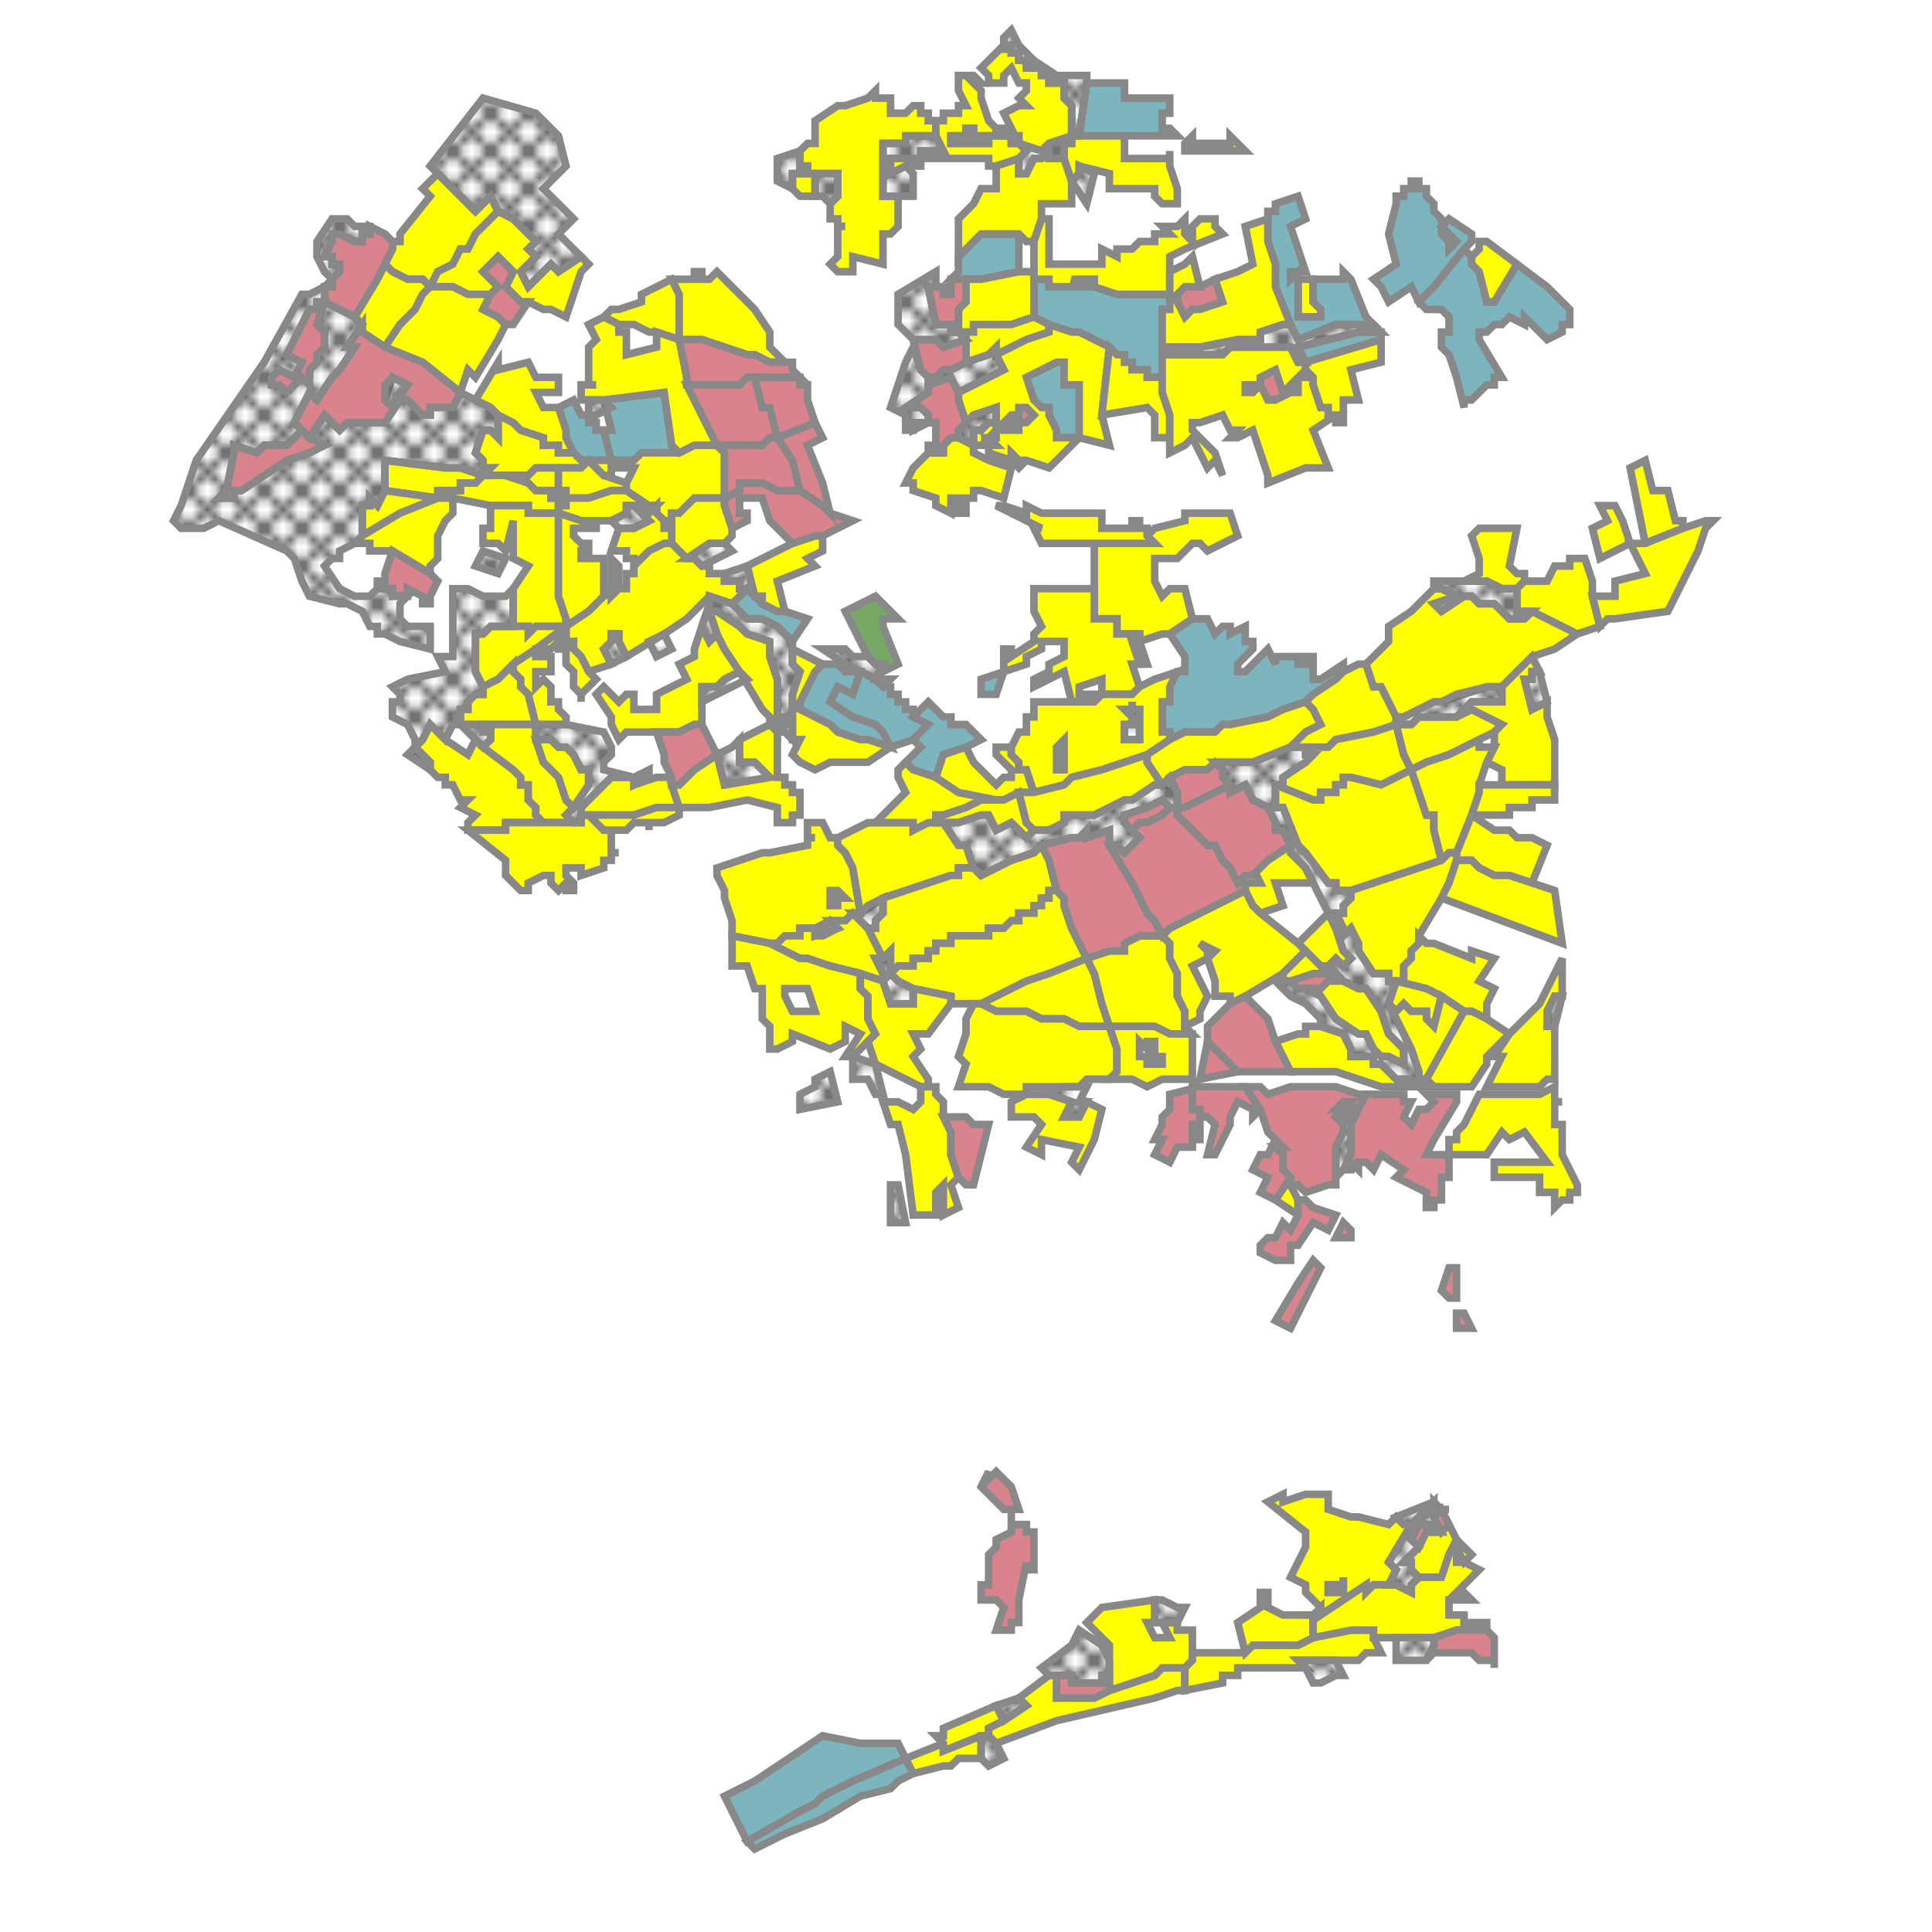 <?xml version="1.0" encoding="utf-8"?>
<!DOCTYPE svg PUBLIC "-//W3C//DTD SVG 1.1//EN" "http://www.w3.org/Graphics/SVG/1.1/DTD/svg11.dtd">
<svg version="1.1" xmlns="http://www.w3.org/2000/svg" xmlns:xlink="http://www.w3.org/1999/xlink" width="256" height="256"><defs><pattern id="commercial-and-industrial" patternUnits="userSpaceOnUse" patternContentUnits="userSpaceOnUse" width="5" height="5"><path d="M0 0 L 5 5 M 0 5 L 5 0" stroke="#666666"></path></pattern></defs><path d="M158,82L155,84L154,84L151,85L151,85L152,88L151,88L150,85L151,85L151,84L148,84L148,82L145,82L145,78L145,72L146,72L148,72L149,72L151,72L153,72L153,72L152,71L153,70L157,69L157,68L158,68L163,68L164,71L160,73L159,72L158,72L158,72L157,73L156,74L154,74L153,74L153,77L154,79L155,78L157,78Z" fill="#ffff00" stroke-width="1" stroke="#888"></path><path d="M171,157L171,157L172,159L172,161L169,159L171,156Z" fill="#ffff00" stroke-width="1" stroke="#888"></path><path d="M178,130L177,130L176,130L175,131L175,131L174,131L173,131L172,131L171,130L174,129L175,129L177,129L177,129L177,129L177,129L177,129L178,130Z" fill="#d9838d" stroke-width="1" stroke="#888"></path><path d="M159,38L161,37L162,40L159,41L158,41L157,42L156,40L156,39L157,38L158,38L159,38Z" fill="#d9838d" stroke-width="1" stroke="#888"></path><path d="M174,50L172,50L172,50L172,50L172,50L173,49ZM169,49L170,52L171,51L172,51L172,51L172,52L172,52L172,52L172,52L171,52L169,53L169,53L169,53L169,53L168,53L168,53L168,53L167,51L166,52L166,52L166,52L165,52L165,51L165,51L167,51L167,50L167,50L167,50L167,50L167,50L169,49L169,49L169,49L169,49L169,49Z" fill="#d9838d" stroke-width="1" stroke="#888"></path><path d="M136,61L135,62L134,61L134,61L134,60L135,61L136,61ZM133,57L132,57L132,58L131,58L131,58L131,58L132,59L132,59L132,59L132,59L132,59L131,59L131,59L131,59L131,58L131,58L130,58L131,58L131,58L131,58L133,56L133,56L133,56L133,56L133,56L133,57L133,57L133,57ZM134,57L134,57L134,57L134,56L133,56L133,56L134,55L134,55L135,55L135,54L135,54L136,54L136,54L136,54L136,54L136,54L137,55L137,55L137,55L137,55L136,56L135,56L135,57L135,57L134,57L134,57Z" fill="#d9838d" stroke-width="1" stroke="#888"></path><path d="M172,37L174,37L174,38L174,40L175,41L175,41L175,42L174,42L174,42L174,42L174,42L173,42L173,42L173,42L172,42L172,42L172,41L172,39L172,38L172,38L172,38L172,38L172,38L172,37Z" fill="#ffff00" stroke-width="1" stroke="#888"></path><path d="M112,81L116,79L119,82L119,82L117,82L117,83L119,88L117,89L117,88L116,88L115,87L114,85Z" fill="#76a865" stroke-width="1" stroke="#888"></path><path d="M80,57L81,61L77,61L76,60L75,58L75,57L74,54L76,53L77,55L77,55L77,55L77,55L77,55L77,55L77,55L77,55L77,55L77,55L77,55L77,55L77,55L77,55L77,55L77,55L77,55L77,55L77,55L77,55L77,55L77,55L77,55L78,55L78,55L78,55L78,56L78,56L78,56L78,56L78,56L78,56L78,56L78,56L78,56L78,56L78,56L78,56L78,56L78,56L78,56L78,56L79,56L79,56L79,56L79,56L79,56L79,57Z" fill="#7cb5bd" stroke-width="1" stroke="#888"></path><path d="M138,54L137,53L136,50L140,48L141,48L141,51L143,51L143,54L143,56L143,58L143,58L140,58L140,57L139,55L139,54Z" fill="#7cb5bd" stroke-width="1" stroke="#888"></path><path d="M183,45L173,48L172,46L180,44L183,44ZM172,37L172,37L172,38L172,38L172,38L172,38L172,38L172,39L172,41L172,42L172,42L173,42L173,42L173,42L174,42L174,42L174,42L174,42L175,42L175,41L175,41L174,40L174,38L174,37L175,37L178,37L178,36L179,37L181,42L182,43L177,43L172,45L171,43L169,38L169,35L168,32L168,31L168,29L168,29L168,29L168,28L168,28L168,28L168,28L169,28L169,28L169,28L169,27L169,27L169,27L169,27L169,27L169,27L172,26L173,29L173,29L171,30L171,30L173,36L171,36L171,37L172,36Z" fill="#7cb5bd" stroke-width="1" stroke="#888"></path><path d="M194,33L190,38L190,38L188,40L187,38L184,40L183,38L182,37L185,35L184,31L185,27L185,27L185,27L185,27L185,26L185,26L185,26L185,26L185,26L185,26L185,26L186,26L186,26L186,25L186,25L186,25L186,25L186,25L186,25L186,25L186,25L187,25L187,25L187,25L187,25L187,24L187,24L187,24L187,24L188,24L188,25L188,25L188,25L188,25L188,25L188,25L189,25L189,25L189,25L189,25L189,26L190,27L190,27L190,27L190,28L190,28L190,28L190,28L191,29L191,29L191,29L191,29L191,31L191,31L192,32L192,33L192,33L193,32L191,30L192,29L195,31L195,32Z" fill="#7cb5bd" stroke-width="1" stroke="#888"></path><path d="M195,34L195,35L196,36L197,40L198,40L201,35L205,38L208,41L208,41L208,41L208,41L208,41L208,41L208,41L208,41L208,41L208,42L208,42L208,42L208,42L208,42L208,42L208,42L208,43L207,43L207,43L207,43L207,43L207,43L207,43L207,43L207,43L207,43L207,43L207,43L207,43L207,43L207,43L207,43L207,44L207,44L207,44L207,44L207,44L207,44L207,44L207,44L207,44L207,44L205,45L204,44L204,44L204,44L204,44L204,44L204,44L204,44L204,44L204,44L204,44L204,44L204,44L204,44L204,44L202,42L202,43L200,42L200,42L200,42L199,43L199,43L199,43L198,43L198,43L198,43L197,44L197,44L197,44L196,44L196,44L196,45L199,50L198,50L198,50L198,51L197,51L197,51L197,51L196,52L196,52L196,52L196,52L195,53L195,53L195,53L194,53L194,54L193,50L192,47L191,46L191,45L191,44L192,44L192,43L192,43L192,43L192,43L192,43L192,43L192,43L192,43L192,42L192,42L192,42L192,42L192,42L192,42L192,42L192,42L192,42L192,42L191,41L191,41L191,41L191,41L191,41L191,41L191,41L191,41L191,41L191,41L191,41L190,41L190,41L190,41L190,41L190,41L190,41L189,41L188,40L188,40L188,40L188,40L188,40L188,40L188,40L188,40L188,40L188,40L190,38L190,38L194,33Z" fill="#7cb5bd" stroke-width="1" stroke="#888"></path><path d="M178,89L177,90L174,92L173,93L170,94L168,95L163,96L162,96L161,97L159,97L159,97L158,97L158,97L157,97L155,98L155,98L155,98L155,98L155,98L155,98L155,98L155,98L155,98L155,98L155,98L155,97L155,97L155,97L155,97L155,97L155,97L155,97L154,97L154,97L154,97L154,96L154,96L154,96L154,96L154,96L154,96L154,96L154,96L154,95L154,95L154,95L154,95L154,95L154,94L154,94L154,94L154,94L154,94L154,94L154,94L154,94L154,94L154,93L154,93L155,93L155,93L155,93L155,93L155,93L155,93L155,93L155,93L155,93L155,93L155,93L155,93L155,93L155,93L155,93L155,92L155,92L155,92L155,92L155,92L155,92L155,92L155,92L155,92L155,92L155,92L155,92L155,92L155,92L155,91L156,89L156,89L156,89L156,89L156,89L156,89L157,89L157,88L157,88L157,88L157,88L157,88L157,88L157,88L157,88L157,87L157,87L155,84L158,82L160,82L161,84L161,84L161,84L162,83L163,83L163,84L165,83L165,83L165,84L165,84L165,84L165,84L165,84L165,85L166,85L166,85L166,85L166,85L166,86L166,86L166,86L164,88L164,88L164,88L164,88L164,88L164,88L164,88L164,88L164,88L164,88L164,89L164,89L164,89L164,89L164,89L164,89L164,89L164,89L164,89L164,89L164,89L164,89L165,89L165,89L168,86L169,88L169,87L169,87L169,87L169,87L170,87L170,87L170,87L170,87L170,87L170,87L170,87L170,87L170,87L170,87L170,87L171,87L171,87L171,87L171,87L171,87L171,87L171,87L171,87L171,87L171,87L171,87L171,87L171,87L172,87L172,87L172,88L172,88L172,88L172,88L172,88L172,88L172,88L172,88L172,88L172,88L172,88L172,88L172,88L172,88L172,88L172,88L172,88L173,88L173,88L173,88L173,88L173,88L173,88L173,88L173,88L173,88L173,88L173,88L173,88L173,88L173,88L173,88L173,88L173,88L173,88L173,87L173,87L174,87L174,87L174,88L174,88L174,89L174,89L174,89L174,89L174,89L174,89L174,89L174,89L174,89L174,90L174,90L174,90L174,90L174,90L175,90L175,90L175,90L175,90L175,90L175,90L175,90L175,90L175,90L175,90L175,90L175,90L175,90L175,90L178,88Z" fill="#7cb5bd" stroke-width="1" stroke="#888"></path><path d="M133,89L132,92L130,92L130,90L133,89Z" fill="#7cb5bd" stroke-width="1" stroke="#888"></path><path d="M120,233L113,236L111,237L109,238L108,239L106,240L99,244L96,238L100,236L106,232L109,230L114,231L119,231Z" fill="#7cb5bd" stroke-width="1" stroke="#888"></path><path d="M99,244L106,240L108,239L109,238L111,237L113,236L120,233L120,233L121,235L119,236L118,237L114,238L109,241L104,243L100,245Z" fill="#7cb5bd" stroke-width="1" stroke="#888"></path><path d="M90,60L89,60L89,60L88,60L88,60L87,60L87,60L87,60L86,60L86,60L85,60L85,60L84,61L84,61L84,61L81,61L80,57L81,57L81,57L80,53L88,52L89,59L90,60Z" fill="#7cb5bd" stroke-width="1" stroke="#888"></path><path d="M100,79L101,79L101,80L103,81L104,81L104,81L107,82L105,85L103,83L101,82L99,82L97,80L99,78Z" fill="#7cb5bd" stroke-width="1" stroke="#888"></path><path d="M114,89L113,92L111,91L110,93L110,93L113,95L116,96L117,97L118,99L118,99L118,99L115,98L114,98L111,97L110,96L106,94L106,94L106,93L108,89L109,88L110,88L111,88L112,89Z" fill="#7cb5bd" stroke-width="1" stroke="#888"></path><path d="M121,95L123,96L121,98L121,98L118,99L118,99L117,97L116,96L113,95L110,93L110,93L111,91L113,92L114,89L116,90L117,91L118,91L118,92L118,92L119,92L119,92L119,93L120,93L120,93L120,94L120,94L121,94L121,94Z" fill="#7cb5bd" stroke-width="1" stroke="#888"></path><path d="M121,98L121,98L123,96L121,95L123,93L125,95L126,95L126,96L127,96L127,96L128,96L130,98L128,99L125,100L124,103L121,102L120,101L121,100L122,99Z" fill="#7cb5bd" stroke-width="1" stroke="#888"></path><path d="M149,18L143,18L144,11L144,11L144,11L144,11L144,11L144,11L144,11L146,11L146,11L147,11L148,11L148,11L149,11L149,11L149,12L149,13L155,13L155,13L155,13L155,13L155,14L155,14L155,14L155,14L155,14L155,14L155,14L155,14L155,14L155,14L155,14L155,14L155,14L155,14L155,14L155,15L155,15L155,15L155,15L155,15L154,15L154,16L154,16L154,16L154,16L154,16L154,16L154,16L154,16L154,16L154,16L154,16L154,16L154,16L154,16L154,17L154,17L154,17L154,17L154,17L154,17L154,17L155,17L155,17L155,17L155,17L155,17L155,17L155,17L155,17L155,17L155,17L155,17L155,17L155,17L155,17L155,17L155,17L156,18L156,18L156,18L156,18L156,18L156,18L156,18L156,18L156,18L156,18L156,18L156,18L156,18L154,18L153,18L153,18L151,18L151,18L149,18Z" fill="#7cb5bd" stroke-width="1" stroke="#888"></path><path d="M135,31L135,36L130,37L128,37L128,37L126,37L126,37L127,36L127,34L130,31L132,31L135,31Z" fill="#7cb5bd" stroke-width="1" stroke="#888"></path><path d="M155,39L155,40L155,41L154,41L154,42L154,44L154,46L154,47L154,48L154,50L154,50L152,50L152,50L152,49L151,49L151,49L151,49L151,49L150,49L150,48L150,48L149,48L149,48L149,48L149,47L149,47L149,47L148,47L148,47L148,47L147,46L147,46L145,45L143,44L142,44L139,43L137,42L137,41L137,40L137,39L137,37L137,37L139,37L139,38L142,38L143,38L145,38L148,39Z" fill="#7cb5bd" stroke-width="1" stroke="#888"></path><path d="M66,28L63,31L62,33L61,33L60,35L58,36L57,38L56,37L54,37L52,36L51,35L52,33L52,33L52,33L52,33L52,33L52,33L52,33L52,33L52,33L52,33L52,32L52,32L52,32L52,32L52,32L52,32L52,32L52,32L52,32L52,32L52,32L52,32L52,32L52,32L52,32L52,32L52,32L53,32L53,32L53,32L53,32L53,32L53,31L53,31L53,31L53,31L53,31L53,31L53,31L53,31L53,31L53,31L53,31L53,31L53,31L53,31L53,31L53,31L53,31L53,31L57,26L56,25L56,25L58,23L63,28L65,26Z" fill="#ffff00" stroke-width="1" stroke="#888"></path><path d="M76,60L77,61L78,61L77,62L75,62L74,62L72,62L71,62L71,62L70,63L70,63L69,63L68,63L68,63L67,63L67,63L67,63L65,63L64,63L64,63L65,62L65,62L64,62L64,62L64,62L64,62L64,62L64,62L64,62L64,61L64,61L64,61L63,60L64,57L65,57L66,58L66,55L68,56L69,57L69,57L72,58L72,59L72,59L73,59L73,59L73,59L73,59L73,59L73,59L73,59L74,59L74,59L74,59L74,60L74,60L75,60Z" fill="#ffff00" stroke-width="1" stroke="#888"></path><path d="M125,231L125,232L130,230L130,232L130,233L129,233L129,233L127,233L126,234L125,234L121,235L120,233Z" fill="#ffff00" stroke-width="1" stroke="#888"></path><path d="M133,228L133,228L131,229L131,230L130,230L125,232L125,231L124,230L125,230L125,229L132,226Z" fill="#ffff00" stroke-width="1" stroke="#888"></path><path d="M131,230L131,229L133,228L133,228L133,228L136,226L135,225L139,222L140,222L140,225L145,225L147,224L153,222L154,221L157,221L157,224L156,224L153,225L140,228L132,231Z" fill="#ffff00" stroke-width="1" stroke="#888"></path><path d="M147,224L147,222L147,220L147,220L147,218L145,216L144,215L146,213L153,212L153,215L153,215L152,215L153,217L153,217L155,217L154,215L156,215L156,216L158,216L158,217L158,219L158,220L157,221L157,221L157,221L154,221L153,222Z" fill="#ffff00" stroke-width="1" stroke="#888"></path><path d="M182,217L183,219L183,219L182,219L182,219L182,219L182,219L182,219L182,219L182,219L182,219L182,219L182,219L182,219L182,219L181,219L180,220L177,220L177,220L177,220L173,220L172,220L173,221L170,221L165,221L164,221L164,221L164,221L164,222L163,222L163,222L163,222L163,222L163,222L162,222L162,222L162,222L162,223L162,223L157,224L157,221L157,221L157,221L158,220L158,219L160,219L161,219L161,219L161,219L161,219L162,219L162,219L162,219L162,219L162,219L162,219L163,219L163,219L163,219L163,219L163,219L163,219L163,219L164,219L164,219L164,219L164,219L165,219L166,218L168,218L172,218L174,217L174,217L174,217L179,216L181,216L182,216L182,216L182,216L182,216Z" fill="#ffff00" stroke-width="1" stroke="#888"></path><path d="M174,214L174,217L172,218L168,218L166,218L165,219L164,215L167,213L167,211L167,211L167,211L167,211L167,211L168,211L168,211L168,211L168,211L168,211L168,211L168,211L168,211L168,211L168,213L170,214L172,214L172,214L172,214L172,214L172,214L172,214L172,214L172,214L173,214L173,214L173,214Z" fill="#ffff00" stroke-width="1" stroke="#888"></path><path d="M184,210L184,210L182,210L181,211L181,210L178,212L175,214L175,213L175,213L175,213L173,211L173,211L173,210L171,209L173,205L173,203L168,199L170,198L170,199L173,198L176,198L176,200L179,201L180,201L184,202L185,201L186,202L187,202L187,202L184,207L185,208ZM177,211L178,211L178,211L178,211L178,211L178,211L178,210L178,210L178,210L178,209L178,210L176,210L176,211L176,211L177,211L177,211L177,211Z" fill="#ffff00" stroke-width="1" stroke="#888"></path><path d="M193,204L192,206L191,209L188,209L187,208L187,208L187,207L186,207L188,205L189,203L190,203L191,203L191,203L192,202L193,204L193,204Z" fill="#ffff00" stroke-width="1" stroke="#888"></path><path d="M197,216L197,216L195,216L195,216L193,216L190,217L190,217L190,217L188,217L182,217L182,216L182,216L182,216L182,216L181,216L179,216L174,217L174,217L174,217L174,214L175,213L175,213L175,214L178,212L181,210L181,211L182,210L184,210L184,210L185,210L185,210L187,211L187,210L188,209L191,209L192,206L193,204L195,206L195,206L194,207L193,205L193,206L193,206L193,206L193,206L193,206L193,206L193,206L193,206L193,206L193,206L193,206L193,206L193,206L193,206L193,206L193,206L193,206L193,206L193,206L193,207L193,207L193,207L193,207L193,207L193,207L193,207L193,207L193,207L193,207L193,207L194,207L194,207L194,207L194,207L194,207L196,208L193,211L193,211L193,211L194,211L195,212L195,212L192,212L192,213L192,214L194,214L194,215L196,215L197,215Z" fill="#ffff00" stroke-width="1" stroke="#888"></path><path d="M67,63L67,63L70,64L70,64L71,65L71,65L71,65L72,65L72,65L72,65L73,65L73,65L73,66L74,66L74,66L74,66L75,66L75,66L75,66L75,66L75,67L75,67L74,67L74,67L74,68L74,68L74,68L74,68L72,68L72,68L72,68L72,68L72,68L71,68L71,68L71,68L71,68L71,68L71,68L70,68L70,67L69,67L69,67L69,67L68,67L68,67L68,67L67,67L67,67L67,67L67,67L66,67L66,67L66,67L66,67L65,67L65,67L60,66L58,66L58,65L59,65L60,65L60,65L61,65L61,64L61,64L62,64L62,64L62,64L62,64L62,64L62,64L62,64L63,64L63,64L64,63L65,63L67,63Z" fill="#ffff00" stroke-width="1" stroke="#888"></path><path d="M75,66L74,66L74,66L74,66L73,66L73,65L73,65L72,65L72,65L72,65L71,65L71,65L71,65L70,64L70,64L67,63L67,63L67,63L68,63L68,63L69,63L70,63L70,63L71,62L71,62L72,62L74,62L74,65L75,65Z" fill="#ffff00" stroke-width="1" stroke="#888"></path><path d="M80,63L83,64L83,64L83,65L81,65L78,66L76,66L75,66L75,66L75,66L75,65L74,65L74,62L75,62L77,62L78,61Z" fill="#ffff00" stroke-width="1" stroke="#888"></path><path d="M86,67L84,67L84,67L84,67L84,67L83,67L83,67L83,67L83,67L83,67L83,67L83,67L83,67L83,67L83,67L83,67L83,67L83,68L83,68L83,68L83,68L83,68L83,68L83,68L83,68L81,69L81,69L79,69L77,69L74,68L74,68L74,68L74,68L74,67L74,67L75,67L75,67L75,66L75,66L75,66L75,66L76,66L78,66L81,65L83,65Z" fill="#ffff00" stroke-width="1" stroke="#888"></path><path d="M74,68L74,70L74,71L74,72L74,72L74,73L74,73L74,74L74,74L74,75L74,75L74,76L74,79L75,82L75,83L71,83L70,84L70,83L68,83L68,78L70,75L68,74L68,72L68,69L68,69L67,73L67,73L67,73L67,73L67,73L67,73L67,73L67,73L67,73L67,73L67,73L67,73L66,72L66,72L66,72L66,72L66,72L66,72L66,72L66,72L66,72L65,72L65,72L65,72L65,72L65,72L65,72L65,72L65,72L65,72L65,72L65,72L65,72L65,72L65,72L65,72L64,72L64,72L64,72L64,72L64,72L64,72L64,72L64,72L64,71L64,71L64,70L64,70L65,70L65,69L65,69L65,68L65,68L65,68L65,67L65,67L65,67L66,67L66,67L66,67L66,67L67,67L67,67L67,67L67,67L68,67L68,67L68,67L69,67L69,67L69,67L70,67L70,68L71,68L71,68L71,68L71,68L71,68L71,68L72,68L72,68L72,68L72,68L72,68Z" fill="#ffff00" stroke-width="1" stroke="#888"></path><path d="M79,69L79,69L79,69L79,69L79,70L79,70L79,70L79,70L79,70L79,70L79,70L79,70L78,70L78,70L78,70L77,70L77,70L77,70L76,70L76,70L76,70L76,71L77,72L78,72L78,73L77,73L77,74L79,74L79,74L79,74L79,74L79,74L79,74L79,74L79,74L79,74L79,74L80,74L80,74L80,74L80,74L80,74L80,74L80,74L80,74L80,79L78,81L75,83L75,83L75,83L75,82L74,79L74,76L74,75L74,75L74,74L74,74L74,73L74,73L74,72L74,72L74,71L74,70L74,68L77,69Z" fill="#ffff00" stroke-width="1" stroke="#888"></path><path d="M64,63L64,63L63,64L63,64L62,64L62,64L62,64L62,64L62,64L62,64L62,64L61,64L61,64L61,65L60,65L60,65L59,65L58,65L58,66L51,65L51,61L59,62L59,62L60,62L60,62L60,62L60,62L60,62L61,62L61,62Z" fill="#ffff00" stroke-width="1" stroke="#888"></path><path d="M58,66L53,68L48,71L48,71L48,70L48,70L48,70L48,69L48,69L48,69L48,68L48,68L48,68L48,67L48,67L49,67L49,66L50,67L51,65Z" fill="#ffff00" stroke-width="1" stroke="#888"></path><path d="M60,66L60,68L60,68L59,69L58,71L58,72L58,72L58,72L58,72L58,72L58,72L58,72L58,73L58,73L58,73L58,73L58,73L58,73L58,73L58,74L58,74L57,75L57,75L57,76L52,73L52,73L51,73L51,73L51,73L50,73L50,73L50,73L49,73L49,72L49,72L48,72L48,72L47,72L47,72L47,72L47,72L48,71L53,68L58,66Z" fill="#ffff00" stroke-width="1" stroke="#888"></path><path d="M47,42L50,37L51,35L52,36L54,37L56,37L57,38L56,39L55,41L53,43L51,46L48,44L48,43L48,43L47,42Z" fill="#ffff00" stroke-width="1" stroke="#888"></path><path d="M96,66L96,66L95,66L95,66L95,66L94,66L94,66L94,66L93,66L93,66L93,66L92,66L92,66L92,66L91,67L91,67L91,67L90,68L90,68L90,68L89,68L89,69L89,69L88,69L88,69L87,68L87,67L86,67L83,65L83,64L84,62L84,62L83,62L83,62L83,62L81,62L81,63L80,63L80,63L78,61L77,61L81,61L84,61L84,61L84,61L85,60L85,60L86,60L86,60L87,60L87,60L87,60L88,60L88,60L89,60L89,60L90,60L92,59L94,59L95,59L96,60L96,61L96,64L96,65L96,65Z" fill="#ffff00" stroke-width="1" stroke="#888"></path><path d="M96,66L96,67L97,70L97,71L96,72L95,72L94,72L91,74L91,74L89,72L89,72L89,72L89,72L89,72L89,71L89,71L89,71L89,71L89,71L89,71L89,71L89,70L89,70L89,70L89,70L88,70L88,70L88,70L88,69L89,69L89,69L89,68L90,68L90,68L90,68L91,67L91,67L91,67L92,66L92,66L92,66L93,66L93,66L93,66L94,66L94,66L94,66L95,66L95,66L95,66L96,66Z" fill="#ffff00" stroke-width="1" stroke="#888"></path><path d="M88,69L88,70L88,70L88,70L89,70L89,70L89,70L89,70L89,71L89,71L89,71L89,71L89,71L89,71L89,71L89,72L89,72L89,72L89,72L89,72L88,72L86,73L84,75L84,75L84,74L83,74L83,74L83,74L83,74L83,74L83,74L83,73L82,73L82,73L82,73L82,73L82,73L81,73L82,70L84,70L86,69L85,68L85,68L85,68L86,68L87,67L87,68L88,69Z" fill="#ffff00" stroke-width="1" stroke="#888"></path><path d="M91,74L92,74L93,75L93,75L93,75L94,75L94,76L95,76L95,76L96,76L96,77L97,77L97,77L98,77L98,78L99,78L97,80L94,79L91,82L91,82L88,84L83,87L82,85L82,84L81,84L81,85L80,86L81,88L78,89L77,87L77,87L77,87L77,87L76,86L76,86L76,86L76,86L76,85L76,85L76,85L75,85L75,83L75,83L75,83L78,81L80,79L82,78L82,78L83,78L83,78L83,77L83,77L83,77L83,77L83,77L83,76L83,76L83,76L84,76L84,76L84,76L84,76L84,76L84,75L84,75L84,75L84,75L84,75L84,75L86,73L88,72L89,72Z" fill="#ffff00" stroke-width="1" stroke="#888"></path><path d="M68,83L70,83L70,84L71,83L75,83L75,83L75,83L75,83L71,86L68,88L66,90L64,91L63,89L63,89L63,88L63,88L63,87L63,87L63,87L63,87L63,86L63,86L63,86L63,85L63,85L63,85L63,84L63,84L63,84L63,84L63,84L63,84L63,84L63,84L63,84L63,84L63,84L64,84L65,83Z" fill="#ffff00" stroke-width="1" stroke="#888"></path><path d="M71,96L68,96L64,96L61,96L61,96L61,96L61,95L61,95L61,95L60,95L60,95L60,95L60,95L61,95L61,95L61,94L61,94L61,94L62,94L62,93L62,93L62,93L62,93L63,92L63,92L63,92L63,92L64,92L64,91L66,90L68,88L68,89L69,90L69,90L69,90L69,90L69,90L69,90L69,91L69,91L69,91L69,91L69,91L70,92Z" fill="#ffff00" stroke-width="1" stroke="#888"></path><path d="M78,89L79,90L79,90L79,90L79,90L79,90L79,90L79,90L78,91L77,92L77,92L77,92L77,93L77,93L77,93L77,93L77,93L77,93L77,93L77,92L77,92L77,92L76,91L76,91L76,91L76,90L76,90L76,90L76,90L76,90L76,90L76,90L76,90L76,90L76,90L76,89L75,88L75,87L75,87L75,87L75,87L75,86L75,86L75,86L75,86L75,86L75,86L75,86L75,86L75,86L75,86L75,86L75,86L75,86L75,86L75,86L75,86L75,86L75,86L75,86L75,86L74,86L74,86L74,86L74,86L74,86L74,86L74,86L74,86L74,86L74,85L74,85L74,85L74,85L74,85L73,86L72,86L72,86L72,86L72,86L72,86L72,86L72,86L72,86L72,86L72,86L72,86L72,86L72,86L72,86L72,86L71,86L71,87L73,87L73,89L71,89L71,91L71,91L72,90L73,91L73,92L73,92L73,92L73,92L73,92L73,93L73,93L74,93L74,93L74,93L74,93L74,94L74,94L74,94L74,94L74,94L75,95L75,95L75,95L75,95L75,96L75,96L75,96L75,96L75,96L71,96L70,92L69,91L69,91L69,91L69,91L69,91L69,90L69,90L69,90L69,90L69,90L69,90L68,89L68,88L71,86L75,83L75,83L75,85L76,85L76,85L76,85L76,86L76,86L76,86L76,86L77,87L77,87L77,87L77,87Z" fill="#ffff00" stroke-width="1" stroke="#888"></path><path d="M64,99L68,102L68,102L69,103L69,104L70,104L70,105L70,105L70,106L70,106L71,107L71,107L71,108L71,108L71,108L72,109L69,109L67,109L67,110L65,110L65,110L63,110L62,110L62,109L63,108L61,107L62,106L62,106L62,106L62,106L61,106L61,106L60,104L59,104L59,104L59,104L59,104L59,104L59,104L59,104L59,104L59,104L59,103L59,103L58,103L58,103L58,103L58,103L57,102L57,102L57,101L55,99L56,98L57,96L59,98L62,100L63,98Z" fill="#ffff00" stroke-width="1" stroke="#888"></path><path d="M71,96L71,97L71,98L72,101L74,103L75,106L76,107L76,107L75,108L76,109L72,109L71,108L71,108L71,108L71,107L71,107L70,106L70,106L70,105L70,105L70,104L69,104L69,103L68,102L68,102L64,99L65,98L65,97L64,97L64,96L68,96Z" fill="#ffff00" stroke-width="1" stroke="#888"></path><path d="M76,107L75,106L74,103L72,101L71,98L73,98L74,99L75,99L76,100L77,102L78,102L78,104Z" fill="#ffff00" stroke-width="1" stroke="#888"></path><path d="M70,40L69,40L68,39L67,38L67,38L68,36L66,34L64,36L66,38L65,39L62,39L60,38L60,38L59,38L59,38L59,38L58,38L58,38L58,38L58,38L58,38L58,38L57,38L57,38L57,38L57,38L57,38L57,38L57,38L58,36L60,35L61,33L62,33L63,31L66,28L68,29L69,30L71,32L70,33L71,34L69,36L70,38L73,35L74,36L77,34L78,35L77,36L76,39L75,42L73,41L72,41Z" fill="#ffff00" stroke-width="1" stroke="#888"></path><path d="M78,108L80,110L80,110L81,110L81,111L81,111L81,113L81,113L81,113L81,113L82,113L82,113L82,113L81,113L81,113L81,113L81,114L80,114L80,115L77,116L77,115L76,115L75,115L75,115L75,116L75,116L75,116L75,116L75,116L75,116L75,116L75,116L75,116L76,117L76,117L76,118L75,118L75,117L74,118L73,117L73,116L73,116L73,116L73,116L73,116L73,116L73,116L73,116L73,116L73,116L73,116L73,116L73,116L73,116L73,116L73,116L72,116L70,117L70,118L70,118L70,118L70,118L70,118L70,118L70,118L69,118L69,118L69,118L69,118L69,118L67,116L67,115L67,115L67,115L67,115L67,115L67,115L67,115L67,114L67,114L67,114L67,114L67,114L67,114L67,114L67,114L67,114L62,110L62,110L63,110L65,110L65,110L67,110L67,109L69,109L72,109L76,109L77,109L77,107L77,108L77,108L77,108L78,108L78,108L78,108L78,108L78,108L78,108Z" fill="#ffff00" stroke-width="1" stroke="#888"></path><path d="M89,104L90,107L90,107L90,107L90,107L87,107L84,108L78,108L78,108L78,108L78,108L78,108L78,108L78,108L77,108L77,108L77,108L77,107L78,106L80,104L80,104L80,104L80,104L80,104L81,103L81,103L81,103L81,103L81,103L82,103L82,103L82,103L82,103L83,103L83,103L83,103L83,103L83,103L84,103L84,103L84,103L84,103L84,103L84,103L84,104L84,104L84,104L84,104L84,104L84,104L84,104L84,104L84,104L84,104L84,104L87,103L88,103L89,103Z" fill="#ffff00" stroke-width="1" stroke="#888"></path><path d="M90,107L90,108L88,109L88,109L87,109L87,109L87,109L87,109L87,109L87,109L87,109L87,109L86,109L86,109L86,110L86,110L86,110L86,110L86,110L86,110L86,109L86,109L86,109L86,109L86,109L86,109L86,109L86,109L86,109L86,109L85,109L85,109L85,109L85,109L85,109L85,109L85,109L85,109L85,109L85,109L85,109L85,109L85,109L85,109L85,109L85,109L85,109L85,109L85,109L85,109L85,109L84,109L84,109L84,109L84,109L83,110L83,110L83,110L83,110L82,110L82,110L82,110L82,110L81,110L81,110L80,110L80,110L78,108L84,108L87,107Z" fill="#ffff00" stroke-width="1" stroke="#888"></path><path d="M95,84L96,86L98,89L96,90L95,91L93,91L93,93L93,96L93,96L92,96L90,97L88,97L87,97L83,97L82,98L81,96L81,96L81,96L81,95L81,95L81,95L81,95L81,95L81,95L81,95L81,95L81,95L79,92L80,91L82,93L82,93L82,93L82,93L82,93L82,93L82,93L82,93L82,93L83,92L83,92L83,92L83,92L83,92L83,92L83,92L84,92L84,92L84,92L84,92L84,93L84,93L84,93L84,93L84,93L84,93L84,93L84,93L84,93L84,93L84,93L84,93L84,93L84,94L84,94L86,94L87,94L87,92L91,90L91,90L90,88L90,88L92,87L92,86L93,83L94,85L94,85Z" fill="#ffff00" stroke-width="1" stroke="#888"></path><path d="M103,97L102,96L102,96L102,95L102,95L101,94L98,89L96,86L95,84L94,81L95,81L98,83L99,84L102,85L102,87L103,90L103,94L103,95L103,95L104,95L104,96L103,96L103,97L103,97L103,97L103,97L103,97L103,97L103,97L103,97L103,97L103,97L103,97L103,97L103,97L103,97L103,97L103,97L103,97L103,97L103,97L103,97L103,97L103,97L103,97L103,97L103,97L103,97L103,97L103,97L103,97L103,97L103,97L103,97Z" fill="#ffff00" stroke-width="1" stroke="#888"></path><path d="M103,97L103,103L103,103L103,103L104,103L104,103L104,104L104,104L104,104L104,104L104,104L104,104L104,104L105,104L105,105L105,105L105,105L105,105L105,105L105,105L105,105L105,105L105,105L106,105L106,105L106,105L106,105L106,105L106,106L106,107L106,108L106,108L105,108L105,108L105,108L105,108L105,108L105,108L105,108L105,108L105,108L105,108L105,108L105,108L105,108L105,109L105,109L104,109L104,109L104,109L104,109L104,109L104,109L104,109L104,109L103,109L103,109L103,109L103,109L103,109L103,109L103,108L103,108L103,108L103,108L103,108L103,108L103,108L103,108L103,107L103,107L103,107L103,107L103,107L103,107L103,107L103,107L103,107L103,107L103,107L103,107L103,107L103,107L99,106L99,106L94,107L92,107L90,107L90,107L90,107L89,104L90,104L91,103L91,103L92,102L95,100L96,104L102,103L102,103L100,101L98,101L98,98L102,96L102,96Z" fill="#ffff00" stroke-width="1" stroke="#888"></path><path d="M109,88L108,89L106,93L106,94L106,94L110,96L111,97L114,98L115,98L118,99L115,101L113,101L112,101L110,101L108,102L106,101L106,101L105,100L106,98L105,98L105,94L105,92L106,89L105,88L105,86L107,87Z" fill="#ffff00" stroke-width="1" stroke="#888"></path><path d="M124,16L124,18L120,18L120,19L117,19L117,26L119,26L119,27L119,28L119,30L118,31L117,31L117,33L117,35L113,34L113,34L113,36L111,36L110,35L111,34L111,32L111,32L111,32L111,31L111,31L111,31L111,31L111,31L111,31L111,31L111,30L111,30L111,30L112,30L112,30L112,30L112,30L112,30L112,30L112,30L112,30L112,30L112,30L111,30L111,30L111,30L111,30L111,30L111,30L111,29L111,29L111,29L111,29L111,29L111,29L111,29L111,29L111,29L111,29L111,29L111,29L111,29L110,29L110,28L110,28L110,27L110,27L110,27L110,27L110,27L110,27L110,27L110,27L110,27L110,27L111,26L111,25L111,23L108,23L108,26L106,26L105,25L105,23L107,23L107,22L106,22L106,20L107,19L107,19L107,19L107,19L108,19L108,19L108,19L108,19L108,19L108,19L108,19L108,19L108,18L108,18L108,18L108,18L108,18L108,18L108,18L108,18L108,18L108,18L108,18L108,17L108,17L108,17L108,17L108,17L108,17L108,17L108,17L108,17L108,17L108,16L108,16L108,16L108,16L111,14L112,14L115,13L116,12L116,13L118,13L118,15L120,15L121,14L121,14L121,14L122,14L122,15L122,15L122,15L122,15L122,15L122,15L122,15L122,15L123,15L123,15L123,15L123,15L123,15L123,15L123,16L124,16L124,16L124,16L124,16L124,16L124,16Z" fill="#ffff00" stroke-width="1" stroke="#888"></path><path d="M132,17L132,17L132,17L132,17L132,17L132,17L132,17L132,18L133,18L133,18L133,18L133,18L133,18L133,18L133,18L133,18L134,18L134,18L134,18L134,18L134,18L134,18L134,18L134,18L134,18L134,18L134,18L134,19L135,19L136,20L135,21L132,22L131,22L131,21L127,21L127,21L125,21L123,21L123,21L123,21L123,21L123,21L123,21L123,21L123,21L123,21L123,21L123,21L123,21L122,21L122,21L122,21L122,21L122,21L122,21L122,21L122,22L122,22L122,22L122,22L120,22L120,22L120,22L118,23L118,22L118,22L118,22L118,22L118,22L118,22L118,22L118,22L118,22L118,22L118,21L118,21L118,21L118,21L118,21L118,21L118,21L119,21L119,21L119,21L119,21L119,21L119,21L119,21L119,21L119,21L119,21L119,21L120,21L120,21L121,21L122,21L122,21L122,21L122,21L122,21L122,21L122,21L122,21L122,21L122,21L122,21L122,20L122,20L122,20L122,20L123,20L123,20L123,20L123,20L123,20L123,20L123,20L123,20L123,20L124,20L124,20L124,20L124,20L124,20L124,20L125,20L124,18L124,16L125,16L125,16L125,16L125,16L125,16L125,16L125,15L126,15L126,15L126,15L126,15L126,15L126,15L126,15L126,15L127,15L127,15L127,15L127,15L127,15L127,15L127,14L127,14L127,14L128,14L127,12L127,11L127,11L127,11L127,11L127,11L127,11L127,11L127,11L127,10L128,10L128,10L128,10L128,10L128,10L128,10L128,10L128,10L128,10L128,10L128,10L128,10L128,10L129,10L129,10L129,10L129,10L129,10L129,10L130,11L129,11L130,12L130,12L130,13L131,16ZM126,19L126,19L127,19L127,19L128,19L128,19L128,19L129,19L129,19L129,19L130,19L130,19L130,19L131,19L131,19L131,19L131,18L131,18L131,18L131,18L130,18L130,18L130,18L130,18L129,18L129,18L129,18L129,17L129,17L128,17L128,17L128,17L128,18L127,18L127,18L127,18L127,18L127,18L127,18L127,18L127,18L126,18L126,19Z" fill="#ffff00" stroke-width="1" stroke="#888"></path><path d="M134,18L134,18L134,18L134,18L134,18L134,18L134,18L134,18L134,18L134,18L134,18L133,18L133,18L133,18L133,18L133,18L133,18L133,18L133,18L132,18L132,17L132,17L132,17L132,17L132,17L132,17L132,17L134,17L134,17L133,15L133,15L135,14L136,14L135,13L136,12L136,12L136,11L135,11L134,9L133,10L133,11L131,11L131,10L131,10L130,9L133,6L133,6L133,6L133,6L133,6L133,6L133,7L133,7L133,7L133,7L133,7L133,7L133,7L133,7L133,7L133,7L133,7L133,7L133,7L133,7L133,7L133,7L133,7L133,7L133,6L133,6L133,6L133,6L133,6L133,6L134,6L134,6L134,6L134,6L134,6L134,6L134,6L134,6L134,6L134,6L134,6L134,6L134,6L134,6L134,6L134,6L134,6L134,7L135,7L135,7L135,7L135,7L135,8L136,8L136,8L136,8L136,9L137,9L137,9L137,9L137,9L138,9L138,10L138,10L138,10L139,10L139,10L139,10L139,11L139,11L139,11L139,11L139,11L139,11L139,11L139,11L139,11L139,11L139,11L139,11L139,11L140,11L140,11L140,11L140,11L140,11L140,11L140,11L140,10L140,10L140,10L140,10L140,10L140,10L140,10L140,10L140,10L140,10L140,10L140,10L140,10L140,10L140,10L140,10L140,10L140,10L140,10L140,10L140,10L140,11L140,11L141,11L141,11L141,11L141,11L141,11L141,11L141,11L141,12L141,13L142,14L142,18L139,19L138,20L135,19L135,18L134,18Z" fill="#ffff00" stroke-width="1" stroke="#888"></path><path d="M65,39L64,41L66,42L66,42L67,43L66,45L63,50L62,49L62,49L61,52L56,48L51,46L53,43L55,41L56,39L57,38L57,38L57,38L57,38L57,38L57,38L57,38L58,38L58,38L58,38L58,38L58,38L58,38L59,38L59,38L59,38L60,38L60,38L62,39Z" fill="#ffff00" stroke-width="1" stroke="#888"></path><path d="M141,21L142,24L142,27L138,27L138,29L137,32L137,35L137,35L137,35L137,32L136,32L135,31L135,31L132,31L130,31L127,34L127,29L128,28L129,27L130,25L130,25L130,25L130,25L131,25L131,25L131,25L131,25L131,25L131,25L131,25L131,25L131,25L131,25L131,25L132,25L132,25L132,25L132,25L132,25L132,25L132,25L132,25L132,25L132,25L132,25L132,25L132,25L132,25L132,25L132,25L132,25L132,25L132,25L132,25L132,25L132,25L132,25L132,24L132,24L132,24L132,24L132,24L132,24L132,24L132,24L132,24L132,24L132,24L132,24L132,23L132,22L135,21L135,23L136,23L137,21L138,21L139,20L139,21Z" fill="#ffff00" stroke-width="1" stroke="#888"></path><path d="M149,18L149,21L153,21L153,21L153,21L153,21L153,21L154,21L154,21L154,21L154,21L154,21L154,21L155,21L155,20L155,20L155,22L156,25L156,27L154,27L153,26L153,25L151,25L147,25L147,24L147,23L143,22L143,23L142,24L141,21L141,20L141,20L141,19L142,19L142,18L142,18L143,18Z" fill="#ffff00" stroke-width="1" stroke="#888"></path><path d="M158,18L158,18L158,18L158,18L158,18L158,19L158,19L158,19L159,19L159,19L159,19L159,19L159,19L159,19L160,19L160,19L160,19L160,19L160,19L161,19L161,19L161,19L161,19L162,19L162,19L162,19L162,19L162,19L163,19L163,18L163,18L165,20L164,20L158,20L158,20L158,20L158,20L158,20L157,20L157,20L157,20L157,20L157,20L157,19L157,19Z" fill="#ffff00" stroke-width="1" stroke="#888"></path><path d="M155,36L155,39L148,39L145,38L143,38L142,38L139,38L139,37L137,37L137,36L137,35L137,32L138,29L139,29L139,33L139,35L139,35L139,35L140,35L140,35L140,35L140,35L141,35L141,35L141,35L141,35L142,35L142,35L142,35L143,35L143,35L146,35L146,34L146,33L148,34L148,33L148,33L150,33L150,33L151,32L151,32L151,32L151,32L153,32L153,32L153,31L155,31L154,30L155,30L155,30L155,30L155,30L155,30L155,30L156,30L156,30L156,30L156,30L156,30L156,30L156,30L157,29L157,29L157,31L158,32L158,32L158,31L158,30L158,30L159,29L161,29L161,29L161,30L162,31L157,33L155,34ZM145,37L143,37L142,37L142,37L144,38L145,38Z" fill="#ffff00" stroke-width="1" stroke="#888"></path><path d="M137,37L137,37L137,39L137,40L137,41L137,42L134,43L134,43L131,43L131,43L130,43L130,43L130,43L130,43L129,43L129,43L129,43L129,44L128,44L128,44L128,44L128,44L127,44L127,44L127,43L127,43L127,43L127,43L127,43L127,43L127,43L127,43L127,43L127,43L127,43L127,42L127,41L128,40L128,38L128,37L130,37L135,36L136,36L137,36Z" fill="#ffff00" stroke-width="1" stroke="#888"></path><path d="M139,43L139,44L136,45L134,46L132,47L132,46L131,47L128,48L128,46L128,45L127,44L127,44L127,44L127,44L127,44L127,44L127,44L127,44L127,44L127,44L127,44L128,44L128,44L128,44L128,44L129,44L129,43L129,43L129,43L130,43L130,43L130,43L130,43L131,43L131,43L134,43L134,43L137,42Z" fill="#ffff00" stroke-width="1" stroke="#888"></path><path d="M147,46L146,55L146,55L146,55L147,59L147,59L143,58L139,62L136,61L136,61L135,61L134,60L134,61L134,61L131,60L131,60L131,60L131,60L131,59L131,59L131,59L131,59L131,59L131,59L131,59L131,59L131,59L131,59L131,59L131,59L131,59L131,59L131,59L131,59L130,59L130,59L130,59L130,59L130,59L130,59L130,59L129,59L129,59L129,58L129,58L129,58L129,58L129,58L129,58L129,58L129,58L129,58L129,58L129,58L129,57L129,57L130,57L130,57L130,57L130,57L130,57L130,57L130,57L130,57L130,57L130,57L130,57L130,57L131,56L131,56L131,56L131,56L131,56L131,56L132,56L132,55L132,55L132,55L132,55L132,55L132,55L132,55L132,54L129,55L128,56L127,53L127,52L133,49L132,47L134,46L136,45L139,44L139,43L142,44L143,44L145,45L147,46ZM138,54L139,54L139,55L140,57L140,58L143,58L143,58L143,56L143,54L143,51L141,51L141,48L140,48L136,50L137,53ZM133,57L133,57L133,57L133,57L133,56L133,56L133,56L133,56L133,56L131,58L131,58L131,58L130,58L131,58L131,58L131,59L131,59L131,59L132,59L132,59L132,59L132,59L132,59L131,58L131,58L131,58L132,58L132,57ZM134,57L134,57L134,57L135,57L135,57L135,56L136,56L137,55L137,55L137,55L137,55L136,54L136,54L136,54L136,54L136,54L135,54L135,54L135,55L134,55L134,55L133,56L133,56L134,56L134,57L134,57Z" fill="#ffff00" stroke-width="1" stroke="#888"></path><path d="M154,50L154,52L155,55L155,56L155,56L155,58L153,58L153,55L152,54L146,55L147,46L148,47L148,47L148,47L149,47L149,47L149,47L149,48L149,48L149,48L150,48L150,48L150,49L151,49L151,49L151,49L151,49L152,49L152,50L152,50L154,50Z" fill="#ffff00" stroke-width="1" stroke="#888"></path><path d="M129,59L129,60L131,61L134,62L133,66L130,65L129,65L129,65L129,65L129,65L129,65L129,65L129,65L129,65L129,65L129,65L129,65L129,65L129,65L129,65L129,65L129,65L129,65L129,65L129,65L129,65L129,66L129,66L128,66L128,68L127,68L127,66L126,66L126,68L124,67L124,66L124,66L124,66L124,66L124,66L124,66L124,66L124,66L124,66L124,66L121,65L121,65L121,65L121,65L121,65L121,65L121,65L121,65L121,65L121,65L121,64L120,64L120,64L120,64L120,64L120,64L120,64L120,64L120,64L120,64L120,64L121,62L122,61L123,60L125,60L125,60L125,59L126,58L127,58Z" fill="#ffff00" stroke-width="1" stroke="#888"></path><path d="M159,38L159,38L158,38L157,38L156,39L156,40L157,42L158,41L159,41L162,40L161,37L164,36L166,35L165,30L168,29L168,31L168,32L169,35L169,38L171,43L170,43L167,44L167,45L166,45L164,45L159,46L157,46L154,46L154,44L154,42L154,41L155,41L155,40L155,39L155,36L157,35L158,34Z" fill="#ffff00" stroke-width="1" stroke="#888"></path><path d="M87,44L86,44L86,44L84,43L83,43L82,43L80,42L80,42L81,41L82,41L85,40L85,39L87,38L89,37L90,39L90,45Z" fill="#ffff00" stroke-width="1" stroke="#888"></path><path d="M173,48L173,49L172,50L172,50L172,50L172,50L174,50L174,51L175,54L175,54L176,54L176,55L176,55L176,55L176,55L176,55L177,55L174,57L176,62L173,62L168,64L168,63L166,57L164,58L163,58L164,57L163,57L162,55L159,56L158,56L158,57L161,60L162,63L162,63L161,61L160,62L158,58L157,59L155,60L155,58L155,56L155,56L155,55L154,52L154,50L154,48L154,47L157,47L162,47L163,46L164,46L168,46L168,46L171,46L172,48ZM169,49L169,49L169,49L169,49L169,49L169,49L167,50L167,50L167,50L167,50L167,50L167,51L165,51L165,51L165,52L166,52L166,52L166,52L167,51L168,53L168,53L168,53L169,53L169,53L169,53L169,53L171,52L172,52L172,52L172,52L172,52L172,51L172,51L171,51L170,52Z" fill="#ffff00" stroke-width="1" stroke="#888"></path><path d="M177,55L176,55L176,55L176,55L176,55L176,55L176,54L175,54L175,54L174,51L174,50L173,49L173,48L183,45L183,48L179,49L179,49L180,53L178,53L178,56L178,56L178,56L177,56L177,56L177,56L177,56L177,56Z" fill="#ffff00" stroke-width="1" stroke="#888"></path><path d="M201,35L198,40L197,40L196,36L195,35L195,34L196,33L196,32L197,32Z" fill="#ffff00" stroke-width="1" stroke="#888"></path><path d="M152,71L153,72L153,72L151,72L149,72L148,72L146,72L145,72L141,72L139,72L138,72L137,70L138,70L138,70L136,69L132,67L133,67L136,68L136,67L138,68L140,68L146,68L146,70L150,70L150,69L151,69L151,70L152,70Z" fill="#ffff00" stroke-width="1" stroke="#888"></path><path d="M151,88L150,88L150,88L151,91L150,92L150,92L150,92L149,92L149,92L149,92L148,92L148,92L148,92L148,92L147,92L147,92L147,92L146,92L146,90L143,91L143,92L145,92L145,93L143,93L142,93L141,89L137,91L137,90L139,89L139,89L139,88L141,87L141,87L141,85L141,85L140,85L140,85L140,85L140,85L140,85L139,85L139,85L139,85L139,85L139,85L138,85L138,86L138,86L138,86L138,86L138,86L136,87L136,88L136,88L136,88L133,89L133,89L133,88L133,86L134,86L134,87L137,85L137,84L138,83L138,83L137,81L137,78L145,78L145,82L148,82L148,84L151,84L151,85L150,85Z" fill="#ffff00" stroke-width="1" stroke="#888"></path><path d="M111,111L111,111L111,111L111,112L112,113L113,115L114,121L113,121L113,121L112,122L111,122L110,122L110,122L108,123L107,123L107,123L107,123L106,123L106,123L106,123L106,124L105,124L105,124L105,124L104,124L104,124L104,124L104,124L103,125L103,125L103,125L103,125L102,125L102,125L97,124L97,124L97,122L96,119L96,118L95,116L95,115L101,113L102,113L107,112L107,112L107,112L107,111L107,111L108,111L108,111L108,111L108,111L107,111L107,111L107,110L107,110L107,110L107,110L107,110L107,110L107,110L107,110L107,109L107,109L107,109L107,109L109,109L110,111ZM110,118L110,120L110,120L111,120L111,119L111,119L111,119L111,119L111,119L111,119L112,119L111,118Z" fill="#ffff00" stroke-width="1" stroke="#888"></path><path d="M129,115L127,115L127,116L126,116L123,117L117,119L117,119L114,121L113,115L112,113L111,112L111,111L111,111L111,111L115,109L116,109L118,109L120,109L121,109L121,110L123,109L124,109L125,109L127,112L128,112Z" fill="#ffff00" stroke-width="1" stroke="#888"></path><path d="M124,103L127,105L132,106L130,106L130,106L128,107L125,108L124,108L124,109L124,109L123,109L121,110L121,109L120,109L118,109L116,109L120,105L119,103L119,102L120,101L121,102Z" fill="#ffff00" stroke-width="1" stroke="#888"></path><path d="M134,99L134,100L135,101L135,101L135,101L135,101L135,101L135,102L135,102L135,102L135,102L135,102L136,102L136,102L136,102L136,102L136,102L137,105L135,105L133,106L132,106L127,105L124,103L125,100L128,99L129,101L130,102L132,104L133,103L134,103L134,103L134,103L134,102L133,101L132,100L132,99L133,99Z" fill="#ffff00" stroke-width="1" stroke="#888"></path><path d="M124,109L124,109L124,108L125,108L128,107L130,106L130,106L132,106L133,106L135,105L136,109L137,110L136,111L135,110L134,109L132,110L131,108L130,108L127,109L125,109Z" fill="#ffff00" stroke-width="1" stroke="#888"></path><path d="M82,43L82,44L83,44L83,47L87,46L87,46L87,44L90,45L91,50L91,51L95,59L94,59L92,59L90,60L90,60L89,59L88,52L80,53L77,53L77,51L78,51L79,51L78,51L78,46L79,45L78,43L80,42Z" fill="#ffff00" stroke-width="1" stroke="#888"></path><path d="M155,98L152,100L146,102L142,103L141,104L137,105L137,105L136,102L136,102L136,102L136,102L136,102L135,102L135,102L135,102L135,102L135,102L135,101L135,101L135,101L135,101L135,101L134,100L134,99L135,97L135,97L135,97L135,97L135,97L135,97L136,97L136,97L136,97L136,96L136,96L136,96L136,96L136,96L136,96L136,95L137,95L137,95L137,95L137,94L137,94L137,94L137,94L137,94L137,94L137,94L137,94L137,94L137,94L137,94L137,94L137,94L137,93L138,93L142,93L143,93L145,93L146,92L147,92L147,92L147,92L148,92L148,92L148,92L148,92L149,92L149,92L149,92L150,92L150,92L150,92L151,91L153,90L156,89L155,91L155,92L155,92L155,92L155,92L155,92L155,92L155,92L155,92L155,92L155,92L155,92L155,92L155,92L155,92L155,93L155,93L155,93L155,93L155,93L155,93L155,93L155,93L155,93L155,93L155,93L155,93L155,93L155,93L155,93L154,93L154,93L154,94L154,94L154,94L154,94L154,94L154,94L154,94L154,94L154,94L154,95L154,95L154,95L154,95L154,95L154,96L154,96L154,96L154,96L154,96L154,96L154,96L154,96L154,97L154,97L154,97L155,97L155,97L155,97L155,97L155,97L155,97L155,97L155,98L155,98L155,98L155,98L155,98L155,98L155,98L155,98L155,98L155,98ZM150,98L150,98L150,98L150,98L150,98L150,98L151,98L151,98L151,98L151,98L151,98L151,97L151,97L151,97L151,96L151,96L151,96L151,96L151,96L151,96L151,96L151,96L151,96L151,95L151,95L151,95L151,95L151,94L151,94L151,94L151,94L151,94L150,94L150,93L150,93L150,93L150,93L150,94L149,94L149,94L149,94L149,94L149,94L150,95L150,95L150,96L150,96L150,96L150,96L150,96L149,96L149,97L149,97L149,97L149,97L149,97L149,97L149,97L149,97L149,97L149,98L150,98L150,98L150,98ZM140,99L140,102L141,102L141,101L141,98L140,99Z" fill="#ffff00" stroke-width="1" stroke="#888"></path><path d="M137,110L136,109L135,105L137,105L137,105L141,104L142,103L146,102L152,100L152,101L154,104L153,104L150,106L149,106L147,107L147,107L145,108L143,108L142,108L141,108L141,109L139,110Z" fill="#ffff00" stroke-width="1" stroke="#888"></path><path d="M171,99L166,101L164,101L161,101L161,101L161,101L160,102L160,102L158,102L157,102L155,103L155,103L154,104L152,101L152,100L155,98L157,97L158,97L158,97L159,97L159,97L161,97L162,96L163,96L168,95L170,94L173,93L174,94L175,96L175,96L173,97L172,98Z" fill="#ffff00" stroke-width="1" stroke="#888"></path><path d="M185,95L185,96L185,96L182,97L177,98L176,99L174,99L174,99L174,100L173,100L173,100L173,100L173,100L173,100L173,99L172,99L172,99L172,99L172,99L172,99L171,99L171,99L172,98L173,97L175,96L175,96L174,94L173,93L174,92L177,90L178,89L180,88L181,88L182,91L182,91L183,91L184,93L184,93Z" fill="#ffff00" stroke-width="1" stroke="#888"></path><path d="M185,96L186,100L187,102L183,104L179,103L179,103L178,103L178,103L178,104L178,104L177,104L177,104L177,105L176,105L176,105L176,105L176,105L175,105L175,106L175,106L174,106L169,104L170,104L170,103L173,101L173,101L174,100L174,100L174,99L174,99L176,99L177,98L182,97L185,96L185,96Z" fill="#ffff00" stroke-width="1" stroke="#888"></path><path d="M203,81L205,82L207,83L209,84L206,86L203,87L202,88L201,89L199,91L197,91L191,93L190,93L186,95L185,95L184,93L184,93L183,91L182,91L182,91L181,88L183,86L184,85L184,85L184,85L184,85L184,84L184,84L184,84L184,84L184,84L184,84L184,84L184,84L184,84L184,84L184,84L184,84L184,84L184,83L184,83L184,83L184,83L184,83L184,83L184,83L184,83L187,81L189,79L190,78L191,78L193,79L190,80L191,81L191,81L194,79L194,79L195,79L195,79L196,80L196,80L196,80L197,80L197,80L197,80L198,80L198,80L198,80L199,81L199,81L199,81L200,82L202,82Z" fill="#ffff00" stroke-width="1" stroke="#888"></path><path d="M198,97L196,98L196,98L194,99L192,100L189,101L187,102L186,100L185,96L187,96L188,95L189,95L190,95L193,95L195,94L199,96Z" fill="#ffff00" stroke-width="1" stroke="#888"></path><path d="M197,101L198,99L198,97L199,96L195,94L194,94L194,94L195,93L196,93L197,93L198,93L199,93L199,91L201,89L202,88L203,87L204,89L203,89L203,90L202,90L202,90L203,94L205,93L205,95L206,98L206,99L206,104L205,104L205,104L202,104L199,104L199,102Z" fill="#ffff00" stroke-width="1" stroke="#888"></path><path d="M202,77L201,78L200,78L199,78L197,77L194,77L196,76L196,74L195,71L196,70L197,70L201,70L201,70L200,75L200,75L200,75L200,75L200,75L200,75L201,76L201,76L201,76L201,76L202,76L202,76L202,76L202,76L202,76L202,76L202,76L202,76Z" fill="#ffff00" stroke-width="1" stroke="#888"></path><path d="M216,72L212,74L211,70L213,69L212,67L214,67L215,69ZM223,70L218,72L216,62L218,61L219,65L221,65L222,69L223,69Z" fill="#ffff00" stroke-width="1" stroke="#888"></path><path d="M104,48L102,48L100,47L99,47L93,45L90,45L90,39L89,37L92,37L92,37L92,37L92,37L92,37L92,36L92,36L92,36L92,36L92,36L92,36L92,36L93,36L93,36L93,37L93,37L93,37L93,37L93,37L93,37L93,37L93,37L93,37L94,37L94,37L94,37L95,36L99,40L100,41L102,44L102,46Z" fill="#ffff00" stroke-width="1" stroke="#888"></path><path d="M211,79L212,83L209,84L207,83L205,82L203,81L201,81L201,79L201,79L201,78L202,77L203,77L203,77L205,77L206,75L206,75L206,75L207,75L207,75L207,75L208,75L208,75L208,74L209,74L209,74L209,74L210,74L210,74L211,77Z" fill="#ffff00" stroke-width="1" stroke="#888"></path><path d="M218,72L223,70L226,69L226,69L227,69L226,70L225,73L221,81L214,82L213,82L212,83L211,79L214,79L214,77L214,77L218,76L218,76L216,72Z" fill="#ffff00" stroke-width="1" stroke="#888"></path><path d="M115,123L117,127L116,127L117,129L117,129L117,130L114,129L110,128L107,127L106,127L102,125L102,125L103,125L103,125L103,125L103,125L104,124L104,124L104,124L104,124L105,124L105,124L105,124L106,124L106,123L106,123L106,123L107,123L107,123L107,123L108,123L108,124L108,124L111,123L110,122L111,122L112,122L113,121L114,122L114,122L115,123L115,123Z" fill="#ffff00" stroke-width="1" stroke="#888"></path><path d="M140,118L140,118L140,118L140,118L140,118L140,118L140,118L139,118L139,118L139,118L139,118L139,118L139,119L139,119L138,119L138,119L138,120L138,120L138,120L137,120L137,120L137,120L137,120L137,120L137,120L137,121L137,121L136,121L136,121L136,121L136,121L135,121L135,122L135,122L135,122L134,122L134,122L134,122L134,122L133,123L133,123L133,123L133,123L132,123L132,123L132,123L132,123L132,123L131,123L131,123L131,123L131,124L131,124L131,124L130,124L130,124L130,124L130,124L130,124L130,124L129,124L129,124L128,124L128,124L128,124L127,124L127,124L126,124L126,124L126,125L125,125L125,125L125,125L125,125L124,125L124,126L124,126L123,126L123,126L123,126L123,126L123,127L122,127L122,127L122,127L122,127L122,127L122,127L121,127L121,128L121,128L121,128L121,128L121,128L120,128L120,128L120,128L120,128L120,128L120,128L119,128L119,128L118,129L118,126L117,127L115,123L116,123L116,122L117,121L117,121L117,120L117,119L117,119L123,117L126,116L127,116L127,115L129,115L130,116L132,115L134,114L137,113L138,112L139,114L139,114Z" fill="#ffff00" stroke-width="1" stroke="#888"></path><path d="M114,129L114,130L114,131L115,132L115,134L115,135L116,137L115,138L115,138L113,140L112,140L114,137L112,136L112,136L112,138L110,139L105,137L105,137L105,138L103,139L102,139L102,139L102,139L102,136L101,135L101,131L100,131L100,131L99,128L99,128L99,128L98,128L97,128L97,127L97,124L97,124L102,125L106,127L107,127L110,128ZM105,134L107,134L108,134L107,131L104,131L104,132Z" fill="#ffff00" stroke-width="1" stroke="#888"></path><path d="M144,127L139,129L136,130L134,131L130,133L129,133L126,133L126,132L121,131L119,130L118,129L119,128L119,128L120,128L120,128L120,128L120,128L120,128L120,128L121,128L121,128L121,128L121,128L121,128L121,127L122,127L122,127L122,127L122,127L122,127L122,127L123,127L123,126L123,126L123,126L123,126L124,126L124,126L124,125L125,125L125,125L125,125L125,125L126,125L126,124L126,124L127,124L127,124L128,124L128,124L128,124L129,124L129,124L130,124L130,124L130,124L130,124L130,124L130,124L131,124L131,124L131,124L131,123L131,123L131,123L132,123L132,123L132,123L132,123L132,123L133,123L133,123L133,123L133,123L134,122L134,122L134,122L134,122L135,122L135,122L135,122L135,121L136,121L136,121L136,121L136,121L137,121L137,121L137,120L137,120L137,120L137,120L137,120L137,120L138,120L138,120L138,120L138,119L138,119L139,119L139,119L139,118L139,118L139,118L139,118L139,118L140,118L140,118L140,118L140,118L140,118L140,118L140,118L140,118L140,118L140,118L140,118L140,118L140,118L140,118L140,118L140,118L140,118L140,118L140,118L140,118L141,119L141,120L142,123Z" fill="#ffff00" stroke-width="1" stroke="#888"></path><path d="M117,130L117,130L118,133L119,133L119,133L121,133L121,132L121,131L126,132L126,133L123,137L121,137L122,139L121,140L123,143L123,143L123,144L122,144L120,143L118,142L116,141L115,138L116,137L115,135L115,134L115,132L114,131L114,130L114,129Z" fill="#ffff00" stroke-width="1" stroke="#888"></path><path d="M167,121L166,120L166,120L165,118L165,118L165,118L165,117L167,117L166,115L168,114L171,112L171,113L172,114L173,115L174,117L173,117L173,117L170,117L169,117L170,120Z" fill="#ffff00" stroke-width="1" stroke="#888"></path><path d="M191,114L191,114L179,118L179,118L177,118L177,117L176,117L173,113L172,112L170,107L169,107L169,104L169,104L174,106L175,106L175,106L175,105L176,105L176,105L176,105L176,105L177,105L177,104L177,104L178,104L178,104L178,103L178,103L179,103L179,103L183,104L187,102L189,108L190,108L190,110L190,110Z" fill="#ffff00" stroke-width="1" stroke="#888"></path><path d="M198,99L197,101L196,104L196,105L195,108L195,108L193,113L192,113L191,114L191,114L190,110L190,110L190,108L189,108L187,102L189,101L192,100L194,99L196,98L196,99L197,99L197,99L197,99L198,99Z" fill="#ffff00" stroke-width="1" stroke="#888"></path><path d="M104,81L104,81L103,81L101,80L101,79L100,79L99,75L105,72L108,71L109,71L109,73L107,74L108,75L103,77Z" fill="#ffff00" stroke-width="1" stroke="#888"></path><path d="M199,104L202,104L205,104L205,104L206,104L206,106L203,106L203,107L203,107L203,107L200,107L200,107L200,108L195,108L195,108L195,108L196,105L196,104Z" fill="#ffff00" stroke-width="1" stroke="#888"></path><path d="M195,108L198,110L200,110L201,111L203,111L205,112L205,112L203,117L203,117L200,116L198,116L196,115L195,114L193,114L193,113L195,108Z" fill="#ffff00" stroke-width="1" stroke="#888"></path><path d="M176,128L175,128L173,126L172,125L172,125L173,124L175,122L175,122L176,121L176,121L177,123L178,126L179,127L178,128L177,127Z" fill="#ffff00" stroke-width="1" stroke="#888"></path><path d="M193,113L193,114L192,117L191,119L188,124L188,125L188,125L187,126L187,126L187,127L187,127L187,127L186,128L186,128L186,129L186,129L186,130L185,130L185,130L185,130L185,130L185,130L185,130L185,130L185,130L185,130L184,130L184,130L184,130L184,130L184,130L184,130L184,130L184,130L184,129L183,129L183,129L183,129L183,129L183,129L183,129L183,129L183,129L183,129L183,129L183,129L183,129L183,129L182,129L182,129L182,129L182,129L182,129L182,129L182,129L182,129L182,129L182,129L182,129L182,129L182,129L180,126L180,125L179,123L178,124L178,123L178,123L177,121L178,121L178,120L179,119L179,118L179,118L191,114L191,114L191,114L192,113Z" fill="#ffff00" stroke-width="1" stroke="#888"></path><path d="M203,117L206,118L207,125L191,119L192,117L193,114L195,114L196,115L198,116L200,116L203,117Z" fill="#ffff00" stroke-width="1" stroke="#888"></path><path d="M147,136L144,136L143,136L141,135L141,135L140,135L139,135L138,135L136,134L134,134L134,134L133,134L132,134L130,133L129,133L130,133L134,131L136,130L139,129L144,127L145,129L146,133Z" fill="#ffff00" stroke-width="1" stroke="#888"></path><path d="M157,136L158,137L155,137L153,136L153,136L151,136L149,136L147,136L146,133L145,129L144,127L147,126L149,126L149,125L151,124L153,124L153,124L154,124L155,125L155,127L156,129L156,132L157,134Z" fill="#ffff00" stroke-width="1" stroke="#888"></path><path d="M147,136L148,139L148,142L147,143L145,143L144,143L143,144L140,144L139,144L139,144L138,144L138,144L138,144L138,144L138,144L138,144L137,144L137,144L137,144L137,144L137,144L137,144L137,144L137,144L136,144L136,145L136,145L136,145L136,145L136,145L136,145L136,145L136,145L136,145L136,145L136,145L135,145L135,145L135,145L135,145L135,145L133,145L131,144L129,144L127,144L127,144L128,141L127,140L128,137L128,135L129,133L130,133L132,134L133,134L134,134L134,134L136,134L138,135L139,135L140,135L141,135L141,135L143,136L144,136Z" fill="#ffff00" stroke-width="1" stroke="#888"></path><path d="M158,137L158,142L158,142L158,143L157,143L156,143L154,143L152,144L150,143L147,143L148,142L148,139L147,136L149,136L151,136L153,136L153,136L155,137ZM152,138L152,139L151,138L151,139L151,140L152,140L152,141L152,141L154,141L154,140L153,140L153,139L153,138Z" fill="#ffff00" stroke-width="1" stroke="#888"></path><path d="M143,148L144,146L146,147L145,151L143,155L142,154L143,152L138,151L138,153L136,152L138,149L137,148L134,148L134,146L136,145L138,145L139,145L142,146L141,148Z" fill="#ffff00" stroke-width="1" stroke="#888"></path><path d="M74,54L75,57L75,58L76,60L75,60L74,60L74,60L74,59L74,59L74,59L73,59L73,59L73,59L73,59L73,59L73,59L73,59L72,59L72,59L72,58L69,57L69,57L68,56L66,55L65,54L63,53L66,48L66,48L66,48L66,48L66,48L66,48L66,48L66,48L66,48L66,48L66,48L66,48L66,48L66,49L70,48L71,50L74,50L74,52L71,52L72,54Z" fill="#ffff00" stroke-width="1" stroke="#888"></path><path d="M167,121L172,125L172,125L173,126L172,127L171,128L170,129L170,129L165,132L163,133L163,133L163,133L163,133L163,133L163,133L163,132L163,132L163,132L163,132L163,132L163,132L163,132L163,132L163,132L163,132L163,132L163,132L162,132L162,132L162,132L162,132L162,132L162,132L161,132L161,132L161,130L160,127L160,127L161,126L159,125L159,125L160,126L160,127L158,128L158,128L159,130L160,132L159,134L159,135L157,136L157,134L156,132L156,129L155,127L155,125L154,124L155,123L157,122L159,121L161,120L165,118L165,118L166,120L166,120Z" fill="#ffff00" stroke-width="1" stroke="#888"></path><path d="M173,131L174,131L175,131L175,131L176,130L177,130L178,130L180,131L180,131L181,131L183,134L184,137L184,137L185,138L185,138L186,139L186,140L186,140L186,141L186,141L184,140L183,140L182,139L182,139L181,137L180,137L177,135L175,132ZM171,130L170,130L170,129L170,129L171,128L172,127L173,126L175,128L176,128L177,129L177,129L177,129L175,129L174,129Z" fill="#ffff00" stroke-width="1" stroke="#888"></path><path d="M171,142L169,138L172,137L173,137L173,136L175,136L178,137L179,139L179,140L182,140L182,140L182,140L182,140L182,140L182,141L182,141L182,141L182,141L182,141L182,141L182,141L182,141L182,141L182,141L182,141L182,141L182,141L182,141L182,141L182,141L182,141L182,141L182,141L182,141L182,141L182,141L182,141L183,141L183,141L183,141L183,141L183,141L183,141L185,143L187,143L188,144L186,144L185,144L183,144L180,143L177,142L173,142Z" fill="#ffff00" stroke-width="1" stroke="#888"></path><path d="M197,135L195,134L194,134L191,132L189,131L185,130L186,130L186,129L186,129L186,128L186,128L187,127L187,127L187,127L187,126L187,126L188,125L188,125L188,124L189,125L190,125L195,127L195,126L198,127L196,130L198,131L197,133L197,133Z" fill="#ffff00" stroke-width="1" stroke="#888"></path><path d="M191,132L190,136L189,135L189,134L187,134L186,133L185,134L184,133L185,130L189,131Z" fill="#ffff00" stroke-width="1" stroke="#888"></path><path d="M194,134L189,143L188,143L188,142L187,139L184,133L184,133L185,134L186,133L187,134L189,134L189,135L190,136L191,132Z" fill="#ffff00" stroke-width="1" stroke="#888"></path><path d="M189,143L194,134L195,134L197,135L200,137L199,138L197,140L197,141L195,144L190,144Z" fill="#ffff00" stroke-width="1" stroke="#888"></path><path d="M207,127L207,129L207,132L206,132L205,134L205,136L205,136L206,136L206,140L206,140L206,143L205,143L204,144L203,144L200,144L197,144L199,140L198,140L200,137L202,135L204,133Z" fill="#ffff00" stroke-width="1" stroke="#888"></path><path d="M192,153L192,153L192,153L192,152L192,152L192,152L192,152L192,152L192,152L192,151L192,151L192,151L192,151L192,151L192,151L193,151L193,150L193,150L193,150L193,150L193,150L193,150L193,150L193,150L194,149L195,147L196,145L197,145L201,145L202,145L204,145L206,144L206,144L206,145L206,145L206,145L206,145L206,145L206,145L206,145L206,145L206,146L207,146L207,146L207,146L207,146L207,146L206,146L206,146L206,147L206,147L206,147L206,147L206,147L206,147L206,147L206,147L206,148L206,148L206,148L206,148L206,148L206,149L206,149L206,149L206,149L206,149L206,149L207,149L207,149L207,149L207,149L207,149L207,150L207,150L207,150L207,150L207,150L207,150L207,151L207,151L207,151L207,151L207,151L207,151L207,151L207,153L208,155L209,157L209,157L209,157L209,158L208,158L208,158L208,158L208,158L208,158L208,158L208,158L208,158L208,159L208,159L208,159L207,159L206,160L206,158L205,158L204,158L204,156L198,156L198,154L205,154L202,150L200,151L199,150L197,153Z" fill="#ffff00" stroke-width="1" stroke="#888"></path><path d="M123,144L123,144L123,144L124,144L124,145L125,146L125,148L125,148L126,150L126,153L127,156L126,157L127,160L125,161L125,157L124,158L124,161L121,161L120,153L119,149L118,149L117,146L119,146L119,146L121,147L122,146L122,145L122,144Z" fill="#ffff00" stroke-width="1" stroke="#888"></path><path d="M52,32L52,32L52,32L52,32L52,32L52,33L52,33L52,33L52,33L52,33L52,33L52,33L52,33L52,33L52,33L51,35L50,37L47,42L45,41L43,40L43,40L43,40L43,40L43,40L43,40L43,40L43,40L43,39L43,39L43,39L43,39L43,39L43,39L43,39L43,39L43,39L43,39L43,39L43,39L43,39L43,39L43,38L43,38L44,38L44,38L44,38L44,38L44,38L44,38L44,38L44,38L44,38L44,38L44,38L44,38L44,37L44,37L44,37L44,37L44,37L44,37L44,37L44,37L44,37L45,36L45,36L45,36L45,36L45,36L45,36L45,36L45,35L45,35L45,35L45,35L45,35L45,35L45,35L45,35L44,35L44,35L44,35L44,35L44,35L44,35L44,35L44,35L44,35L44,35L44,35L44,35L44,35L44,35L44,35L44,35L44,35L44,34L44,34L44,34L44,34L43,34L43,34L43,34L43,34L44,32L44,31L44,31L45,31L47,32L47,32L48,32L48,32L48,32L48,32L48,31L48,31L48,31L48,31L49,31L49,31L49,31L49,31L49,31L49,30L49,30L51,31L52,32Z" fill="#d9838d" stroke-width="1" stroke="#888"></path><path d="M106,65L106,65L109,67L110,68L113,69L111,70L109,71L108,71L105,72L105,72L105,72L104,71L103,70L103,70L102,69L101,66L98,66L98,68L98,68L98,68L98,68L98,68L98,68L98,68L98,68L98,68L98,68L98,68L98,68L99,68L99,68L99,68L99,69L99,69L97,70L96,67L96,66L98,65L98,64L99,64L100,64L100,64L101,64L103,65L106,65Z" fill="#d9838d" stroke-width="1" stroke="#888"></path><path d="M57,76L58,77L57,79L57,80L56,80L56,79L54,78L54,79L53,79L53,79L53,79L52,79L52,79L52,79L52,78L51,78L51,78L51,78L51,78L51,78L50,78L50,78L50,78L50,78L50,78L50,77L50,77L50,77L50,77L51,77L51,77L51,77L51,77L51,76L51,76L51,76L51,76L52,73Z" fill="#d9838d" stroke-width="1" stroke="#888"></path><path d="M95,100L92,102L91,103L91,103L90,104L89,104L89,103L88,101L88,100L87,97L88,97L90,97L92,96L93,96Z" fill="#d9838d" stroke-width="1" stroke="#888"></path><path d="M128,56L127,57L127,58L126,58L125,59L125,60L125,60L123,60L123,60L123,60L123,60L123,60L123,59L123,59L123,59L123,59L123,59L124,59L124,59L124,59L124,58L124,58L124,57L124,56L123,56L121,57L121,56L122,56L122,56L123,56L123,55L123,55L123,55L122,54L121,54L120,54L123,52L123,51L126,50L127,52L127,53ZM128,45L128,46L128,48L126,49L126,49L125,49L125,49L125,49L125,49L125,49L124,50L124,50L124,50L123,50L123,50L123,50L123,51L123,50L122,49L121,45L122,45L123,45L124,45L125,46ZM127,44L126,44L126,43L126,43L126,43L126,43L125,43L125,43L125,43L125,43L125,43L125,43L125,43L124,43L123,38L125,38L125,39L125,39L126,39L126,39L126,37L128,37L128,37L128,38L128,40L127,41L127,42L127,43L127,43L127,43L127,43L127,43L127,43L127,43L127,43L127,43L127,43L127,43Z" fill="#d9838d" stroke-width="1" stroke="#888"></path><path d="M147,112L150,117L151,119L152,121L153,122L154,124L153,124L153,124L151,124L149,125L149,126L147,126L144,127L142,123L141,120L141,119L140,118L140,118L140,118L140,118L140,118L140,118L140,118L140,118L140,118L140,118L140,118L140,118L140,118L140,118L139,114L139,114L138,112L142,111L143,111L144,110L144,111L147,110L147,111Z" fill="#d9838d" stroke-width="1" stroke="#888"></path><path d="M155,107L155,107L154,108L152,109L152,109L151,109L150,110L149,109L149,109L149,109L149,109L149,108L149,108L149,108L149,108L149,108L149,108L149,108L149,108L149,108L149,108L149,108L149,108L149,108L149,108L149,108L149,108L152,107L154,106Z" fill="#d9838d" stroke-width="1" stroke="#888"></path><path d="M156,108L156,108L158,110L160,112L160,112L161,112L161,112L162,114L163,115L164,117L164,117L165,117L165,118L165,118L161,120L159,121L157,122L155,123L154,124L153,122L152,121L151,119L150,117L147,112L148,112L149,113L149,113L150,112L150,112L150,112L151,111L150,110L150,110L151,109L152,109L152,109L154,108L155,107L155,107L155,107L155,107L155,107L155,107L155,107L155,107L156,107L156,107L156,107L156,107L156,107Z" fill="#d9838d" stroke-width="1" stroke="#888"></path><path d="M156,107L156,107L156,106L156,105L155,103L157,102L158,102L160,102L160,102L161,101L161,101L161,101L162,102L162,103L163,104L161,105L157,107Z" fill="#d9838d" stroke-width="1" stroke="#888"></path><path d="M164,117L164,117L163,115L162,114L161,112L161,112L160,112L160,112L158,110L156,108L156,108L156,107L157,107L161,105L163,104L163,105L165,104L166,106L166,106L168,107L169,109L169,110L170,110L171,112L168,114L166,116L165,116Z" fill="#d9838d" stroke-width="1" stroke="#888"></path><path d="M169,138L171,142L164,142L162,140L160,138L160,138L160,136L160,136L163,133L165,132L168,135Z" fill="#d9838d" stroke-width="1" stroke="#888"></path><path d="M67,43L66,42L66,42L64,41L65,39L66,38L64,36L66,34L68,36L67,38L67,38L68,39L69,40L70,40L68,43Z" fill="#d9838d" stroke-width="1" stroke="#888"></path><path d="M164,142L159,143L160,138L160,138L162,140Z" fill="#d9838d" stroke-width="1" stroke="#888"></path><path d="M160,148L160,148L160,148L159,148L159,148L159,148L159,148L159,148L159,148L159,148L159,148L159,148L159,149L159,149L159,149L159,149L159,149L159,149L159,149L158,149L158,149L158,149L158,149L158,149L158,149L158,149L158,149L158,149L158,149L158,149L158,149L158,150L159,150L159,150L159,150L159,150L159,150L159,150L159,150L159,150L159,150L159,150L159,150L159,150L159,150L159,150L159,150L159,151L159,151L159,151L159,151L159,151L159,151L158,151L158,152L156,152L155,154L153,153L154,151L153,151L154,149L154,149L154,148L155,147L155,145L159,144L159,144L159,144L158,144L158,144L158,144L158,145L158,145L158,145L158,145L158,145L158,145L158,145L158,145L158,145L158,145L158,145L158,145L158,145L158,145L158,145L158,145L158,145L158,145L158,146L158,146L158,146L158,146L158,146L158,146L158,146L158,146L158,146L158,146L158,146L158,146L158,146L158,146L158,146L158,146L158,146L158,146L158,146L158,146L158,147L158,147L158,147L158,147L158,147L158,147L158,147L159,147L159,147L159,147L159,147L159,147L159,147L159,147L159,147L159,147L159,147L159,147L159,147L159,147L159,147L159,147L159,148L159,148L159,148L159,148L159,148L159,148L159,148L159,148L160,148L160,148L160,148L160,148L160,148L160,148L160,148L160,148L160,148L160,148L160,148L160,148L160,148L160,148L160,148L160,148L160,148L160,148L160,148Z" fill="#d9838d" stroke-width="1" stroke="#888"></path><path d="M167,147L166,148L166,147L164,146L163,148L163,148L163,149L162,151L161,153L160,153L161,149L160,148L160,148L160,148L160,148L160,148L160,148L160,148L160,148L160,148L160,148L160,148L160,148L160,148L160,148L160,148L160,148L160,148L160,148L160,148L160,148L159,148L159,148L159,148L159,148L159,148L159,148L159,148L159,148L159,147L159,147L159,147L159,147L159,147L159,147L159,147L159,147L159,147L159,147L159,147L159,147L159,147L159,147L159,147L158,147L158,147L158,147L158,147L158,147L158,147L158,147L158,146L158,146L158,146L158,146L158,146L158,146L158,146L158,146L158,146L158,146L158,146L158,146L158,146L158,146L158,146L158,146L158,146L158,146L158,146L158,146L158,145L158,145L158,145L158,145L158,145L158,145L158,145L158,145L158,145L158,145L158,145L158,145L158,145L158,145L158,145L158,145L158,145L158,145L158,144L158,144L158,144L159,144L159,144L159,144L162,144L163,144L165,144Z" fill="#d9838d" stroke-width="1" stroke="#888"></path><path d="M181,145L180,147L178,146L178,146L177,147L178,147L178,147L177,148L178,149L178,150L178,150L177,152L177,152L177,152L177,152L177,152L177,152L177,152L177,153L177,153L177,153L177,153L177,153L177,153L177,153L177,153L177,154L177,154L177,154L177,154L177,154L177,154L177,154L177,155L177,155L177,155L177,156L177,157L177,157L176,157L173,158L172,157L171,157L171,156L170,155L170,153L170,153L169,152L170,152L169,151L168,150L167,147L165,144L167,144L168,145L171,144L171,144L174,144L177,144L180,145Z" fill="#d9838d" stroke-width="1" stroke="#888"></path><path d="M171,156L169,159L167,158L168,156L166,155L167,153L168,153L169,151L170,152L169,152L170,153L170,153L170,155Z" fill="#d9838d" stroke-width="1" stroke="#888"></path><path d="M172,161L172,159L173,159L174,160L177,161L176,163L174,162L172,165L172,165L172,165L172,165L172,165L171,165L171,165L171,165L171,165L171,165L171,165L171,165L171,165L171,165L171,166L171,166L171,166L171,166L171,166L171,166L171,166L171,166L171,166L171,166L171,166L171,166L171,167L170,167L169,167L167,166L167,165L168,164L169,164L170,162L171,163L171,163Z" fill="#d9838d" stroke-width="1" stroke="#888"></path><path d="M192,153L192,153L192,154L192,155L192,155L192,156L192,156L191,156L191,156L191,156L191,157L191,157L191,157L191,157L191,157L191,157L191,158L191,158L191,158L191,158L191,158L191,159L191,159L191,159L190,159L190,159L190,160L190,160L189,160L189,159L189,159L189,159L189,159L189,159L189,159L189,159L189,159L189,159L189,159L189,159L189,159L189,158L189,158L189,158L189,158L189,158L189,158L189,158L189,158L189,158L189,158L189,158L185,156L186,155L183,153L182,155L181,154L180,154L180,155L179,154L179,155L178,155L179,153L179,149L180,147L180,147L180,147L180,147L180,147L180,147L180,147L180,147L180,147L180,147L180,147L180,147L180,147L180,147L181,145L182,145L184,145L184,145L185,145L186,145L186,145L186,146L187,146L186,148L187,149L188,147L189,147L190,146L189,145L191,145L193,145L193,146L190,151L189,153Z" fill="#d9838d" stroke-width="1" stroke="#888"></path><path d="M178,162L179,163L179,164L177,164Z" fill="#d9838d" stroke-width="1" stroke="#888"></path><path d="M174,167L175,168L173,172L171,176L169,175L172,170Z" fill="#d9838d" stroke-width="1" stroke="#888"></path><path d="M192,168L192,168L192,168L193,168L193,168L193,169L193,169L193,169L193,169L193,169L193,169L193,169L193,169L193,169L193,169L193,170L193,170L193,170L193,170L193,170L193,170L193,170L193,170L193,171L193,171L193,171L193,171L193,171L193,171L193,171L193,171L193,172L193,172L192,172L192,172L192,172L192,172L191,171Z" fill="#d9838d" stroke-width="1" stroke="#888"></path><path d="M40,57L41,58L43,59L43,59L41,60L38,61L35,63L35,63L32,65L31,65L31,65L31,66L30,66L30,66L30,66L29,66L29,66L29,66L29,66L29,66L29,66L29,66L29,66L29,66L29,66L29,66L29,66L29,66L29,66L29,66L30,65L31,60L31,59L34,60L35,59L35,59L35,59L35,59L35,59L35,59L35,59L35,59L35,59L35,59L35,59L35,59L35,59L35,59L35,59L37,59L37,59L38,59ZM43,40L42,43L42,43L43,44L43,45L43,46L42,47L42,47L42,48L41,49L41,50L41,51L40,50L38,52L38,52L38,52L38,52L37,51L37,51L37,51L37,51L36,51L36,50L36,50L37,49L39,50L40,48L38,47L41,41L41,41L41,41L41,41L41,41L41,41L41,41L41,41L41,41L41,41L41,41L42,41L42,41L42,41L42,40L42,40L42,40L42,40L42,40L42,40L42,40L43,40L43,40L43,40L43,40L43,40L43,40Z" fill="#d9838d" stroke-width="1" stroke="#888"></path><path d="M194,174L195,176L195,176L195,176L195,176L194,176L194,176L194,176L194,176L194,176L194,176L194,176L194,176L193,176L193,176L193,176L193,176L193,176L193,176L193,176L193,176L193,176L193,176L193,176L193,176L193,176L193,176L193,175L193,175L193,175L193,175L193,175L193,175L193,175L193,175L193,174L194,174Z" fill="#d9838d" stroke-width="1" stroke="#888"></path><path d="M127,156L126,153L126,150L125,148L125,148L126,148L128,148L129,149L131,149L130,153L130,153L129,157L128,157Z" fill="#d9838d" stroke-width="1" stroke="#888"></path><path d="M133,213L132,212L130,212L130,212L130,212L130,211L130,211L130,211L130,210L131,210L131,210L131,209L131,209L131,209L131,209L131,208L131,208L131,208L131,207L131,207L131,207L131,206L131,206L131,206L132,205L132,204L134,203L134,201L134,200L133,200L132,199L130,197L131,195L131,196L132,195L134,197L135,200L134,200L134,202L135,202L135,202L135,202L135,202L135,202L135,202L135,202L136,202L136,203L136,203L136,203L136,203L136,203L137,203L137,203L137,205L137,206L137,206L137,206L137,206L137,206L137,206L137,206L137,207L137,207L137,207L137,207L137,207L137,207L137,207L137,207L137,208L137,208L137,208L137,208L136,208L136,208L136,208L136,208L136,208L136,207L136,207L136,207L136,207L136,207L136,207L136,207L136,207L136,207L136,207L136,207L136,207L136,207L136,207L136,207L136,207L136,207L136,207L136,207L136,207L136,207L135,212L135,212L135,212L135,212L135,212L135,212L135,213L135,213L135,213L135,213L135,213L135,213L135,213L135,213L135,213L135,213L135,213L135,213L135,213L135,214L135,214L135,214L135,214L135,214L135,214L135,214L135,214L135,214L135,214L135,214L135,214L135,214L135,214L135,214L135,214L135,214L135,214L135,214L135,214L135,214L135,214L135,214L135,214L135,214L135,214L135,214L135,214L135,214L135,214L135,215L135,215L135,215L135,215L135,215L135,215L135,215L135,215L135,215L135,215L135,215L135,215L135,215L135,215L135,215L134,215L134,215L134,215L134,215L134,215L134,216L134,216L133,216L132,216Z" fill="#d9838d" stroke-width="1" stroke="#888"></path><path d="M147,224L145,225L140,225L140,222L141,222L141,222L141,222L142,222L142,223L142,223L142,223L142,223L142,223L142,223L142,223L143,223L143,223L143,223L143,223L143,223L143,223L143,223L144,223L144,223L144,223L144,223L144,223L144,223L145,223L145,223L145,223L145,223L145,223L145,223L145,223L146,223L146,223L146,223L146,223L146,223L146,222L146,222L146,222L146,222L146,222L146,222L146,222L147,222Z" fill="#d9838d" stroke-width="1" stroke="#888"></path><path d="M188,205L187,204L188,202L189,202L190,202L190,203L189,203ZM192,202L191,203L190,201L191,200ZM187,202L187,202L189,200L190,199L190,199L190,199L190,200Z" fill="#d9838d" stroke-width="1" stroke="#888"></path><path d="M197,216L198,217L198,220L198,220L198,220L198,220L198,220L198,221L198,221L198,221L198,221L198,221L198,221L198,221L198,221L198,221L198,221L198,221L198,221L198,221L198,220L198,220L197,220L197,220L197,220L197,220L197,220L197,220L197,220L197,220L197,220L197,220L197,220L196,220L196,220L196,220L196,220L196,220L196,220L195,219L194,219L192,219L190,219L189,220L190,218L190,217L190,217L190,217L193,216L195,216L195,216L197,216Z" fill="#d9838d" stroke-width="1" stroke="#888"></path><path d="M51,46L56,48L61,52L61,52L60,54L59,54L59,54L59,54L59,54L58,54L58,54L58,54L58,54L57,54L57,54L57,54L57,54L57,55L56,55L56,55L55,54L54,53L53,53L51,56L46,56L45,57L43,55L41,58L40,57L40,57L39,56L41,52L42,53L44,50L45,49L47,46L46,46L46,46L48,43L48,43L48,44ZM54,51L52,50L51,53L52,54Z" fill="#d9838d" stroke-width="1" stroke="#888"></path><path d="M104,48L105,48L105,48L105,48L105,48L105,48L105,48L105,48L105,48L105,48L105,48L105,48L105,49L105,49L105,49L105,49L105,49L105,49L105,49L106,50L101,50L100,50L99,50L98,51L96,51L91,51L91,50L90,45L93,45L99,47L100,47L102,48Z" fill="#d9838d" stroke-width="1" stroke="#888"></path><path d="M103,58L102,58L101,59L100,59L100,59L100,59L100,59L99,59L99,59L99,59L99,59L98,59L98,59L98,59L98,59L97,59L96,59L95,59L95,59L91,51L96,51L98,51L99,50L100,50L101,54L101,54L101,54L101,54L101,54L101,54L101,54L101,54L101,54L101,54L101,54L101,54L102,54Z" fill="#d9838d" stroke-width="1" stroke="#888"></path><path d="M108,56L103,58L102,54L101,54L101,54L101,54L101,54L101,54L101,54L101,54L101,54L101,54L101,54L101,54L101,54L100,50L101,50L106,50L106,51L107,51L107,52L107,53L107,53L107,53L107,53L107,53L107,53L107,53L107,53L107,53L107,53L107,53L107,53L107,53Z" fill="#d9838d" stroke-width="1" stroke="#888"></path><path d="M106,65L106,65L103,65L101,64L100,64L100,64L99,64L98,64L98,65L96,66L96,65L96,65L96,64L96,61L96,60L95,59L95,59L96,59L97,59L98,59L98,59L98,59L98,59L99,59L99,59L99,59L99,59L100,59L100,59L100,59L100,59L101,59L102,58L103,58L105,61Z" fill="#d9838d" stroke-width="1" stroke="#888"></path><path d="M106,65L105,61L103,58L108,56L109,58L107,59L107,59L109,64L110,68L109,67L106,65Z" fill="#d9838d" stroke-width="1" stroke="#888"></path><path d="M133,233L131,234L130,233L130,232L130,230L131,230L132,231ZM133,228L133,228L132,226L135,225L136,226ZM177,220L178,222L177,222L175,223L174,223L173,221L172,220L173,220L177,220L177,220ZM189,220L185,220L185,217L188,217L190,217L190,218ZM146,222L146,222L146,222L146,222L146,223L146,223L146,223L146,223L146,223L145,223L145,223L145,223L145,223L145,223L145,223L145,223L144,223L144,223L144,223L144,223L144,223L144,223L143,223L143,223L143,223L143,223L143,223L143,223L143,223L142,223L142,223L142,223L142,223L142,223L142,223L142,223L142,222L141,222L141,222L141,222L140,222L139,222L138,221L142,218L143,216L146,218L147,220L147,222L146,222L146,222L146,222ZM154,212L156,213L157,213L156,215L154,215L153,215L153,212ZM177,211L177,211L177,211L177,211L176,211L176,211L176,210L177,210L178,210L178,209L178,210L178,210L178,210L178,211L178,211L178,211L178,211L178,211ZM187,202L186,202L185,201L190,199L189,200ZM190,199L191,200L192,200L191,200L190,201L191,203L191,203L190,203L190,202L189,202L188,202L187,204L188,205L186,207L187,207L187,208L187,208L188,209L187,210L187,211L185,210L185,210L184,210L185,208L184,207L187,202L190,200ZM120,162L118,162L118,157L119,157ZM178,155L177,156L177,155L177,155L177,155L177,154L177,154L177,154L177,154L177,154L177,154L177,154L177,153L177,153L177,153L177,153L177,153L177,153L177,153L177,153L177,152L177,152L177,152L177,152L177,152L177,152L177,152L178,150L178,150L179,150L179,153ZM179,147L178,149L177,148L178,147L178,147L177,147L178,146L178,146L179,146L178,147ZM144,146L143,148L141,148L142,146L139,145L138,145L141,144L143,144L144,144L143,146ZM111,146L106,147L106,145L108,144L108,143L110,142ZM116,141L117,145L116,145L115,143L113,143L113,140ZM206,136L205,136L205,136L205,134L206,132L207,132ZM121,132L121,133L119,133L119,133L118,133L117,130L117,130L117,129L117,129L116,127L117,127L118,126L118,129L119,130L121,131ZM109,124L108,124L108,124L108,123L109,123L110,122L110,122L111,123ZM116,122L116,123L115,123L115,123L115,123L114,122L114,122L113,121L113,121L114,121L115,120L117,119L117,120L117,121L117,121ZM156,105L156,106L156,107L156,107L156,108L156,107L156,107L156,107L156,107L156,107L155,107L155,107L155,107L155,107L155,107L155,107L155,107L154,106L152,107L149,108L149,108L149,108L149,108L149,108L149,108L149,108L149,108L149,108L149,108L149,108L149,108L149,108L149,108L149,108L149,108L149,109L149,109L149,109L149,109L150,110L150,110L151,111L150,112L150,112L150,112L149,113L149,113L148,112L147,112L147,111L147,110L144,111L144,110L143,111L142,111L138,112L137,113L134,114L132,115L130,116L129,115L128,112L127,112L125,109L127,109L130,108L131,108L132,110L134,109L135,110L136,111L137,110L139,110L141,109L141,108L142,108L143,108L145,108L147,107L147,107L149,106L150,106L153,104L154,104L155,103ZM174,100L173,101L173,101L170,103L170,104L169,104L169,104L169,107L170,107L172,112L173,113L176,117L177,117L177,118L179,118L179,119L178,120L178,121L177,121L178,123L178,123L178,124L179,123L180,125L180,126L182,129L182,129L182,129L182,129L182,129L182,129L182,129L182,129L182,129L182,129L182,129L182,129L182,129L183,129L183,129L183,129L183,129L183,129L183,129L183,129L183,129L183,129L183,129L183,129L183,129L183,129L184,129L184,130L184,130L184,130L184,130L184,130L184,130L184,130L184,130L185,130L185,130L185,130L185,130L185,130L185,130L185,130L185,130L185,130L186,130L185,130L184,133L184,133L187,139L188,142L188,143L189,143L190,144L188,144L187,143L185,143L183,141L183,141L183,141L183,141L183,141L183,141L182,141L182,141L182,141L182,141L182,141L182,141L182,141L182,141L182,141L182,141L182,141L182,141L182,141L182,141L182,141L182,141L182,141L182,141L182,141L182,141L182,141L182,141L182,141L182,140L182,140L182,140L182,140L182,140L179,140L179,139L178,137L175,136L175,135L173,133L171,132L169,130L170,129L170,130L171,130L172,131L173,131L175,132L177,135L180,137L181,137L182,139L182,139L183,140L184,140L186,141L186,141L186,140L186,140L186,139L185,138L185,138L184,137L184,137L183,134L181,131L180,131L180,131L178,130L178,130L177,129L177,129L177,129L177,129L177,129L176,128L177,127L178,128L179,127L178,126L177,123L176,121L176,121L174,117L173,115L172,114L171,113L171,112L171,112L170,110L169,110L169,109L168,107L166,106L166,106L165,104L163,105L163,104L162,103L162,102L161,101L164,101L166,101L171,99L171,99L172,99L172,99L172,99L172,99L172,99L173,99L173,100L173,100L173,100L173,100L173,100L174,100ZM98,98L98,101L100,101L102,103L102,103L96,104L95,100L97,99ZM80,97L81,99L81,100L81,100L80,101L80,102L84,103L86,102L86,103L84,104L84,104L84,104L84,104L84,104L84,104L84,104L84,104L84,104L84,104L84,104L84,103L84,103L84,103L84,103L84,103L84,103L83,103L83,103L83,103L83,103L83,103L82,103L82,103L82,103L82,103L81,103L81,103L81,103L81,103L81,103L80,104L80,104L80,104L80,104L80,104L78,106L77,107L77,109L76,109L75,108L76,107L76,107L78,104L78,102L77,102L76,100L75,99L74,99L73,98L71,98L71,97L71,96L75,96ZM150,98L150,98L150,98L150,98L150,98L150,98L149,98L149,97L149,97L149,97L149,97L149,97L149,97L149,97L149,97L149,97L149,96L150,96L150,96L150,96L150,96L150,96L150,95L150,95L149,94L149,94L149,94L149,94L149,94L150,94L150,93L150,93L150,93L150,93L150,94L151,94L151,94L151,94L151,94L151,94L151,95L151,95L151,95L151,95L151,96L151,96L151,96L151,96L151,96L151,96L151,96L151,96L151,96L151,97L151,97L151,97L151,98L151,98L151,98L151,98L151,98L150,98L150,98L150,98ZM199,91L199,93L198,93L197,93L196,93L195,93L194,94L194,94L195,94L193,95L190,95L189,95L188,95L187,96L185,96L185,96L185,96L185,96L185,95L186,95L190,93L191,93L193,92L197,91ZM99,90L93,93L93,91L95,91L96,90L98,89ZM205,93L203,94L202,90L202,90L203,90L203,89L204,89ZM118,90L117,91L116,90L114,89L114,89L112,88L109,86L112,86L113,87L115,87L116,88L117,88L117,88L116,90ZM83,87L81,88L80,86L81,85L81,84L82,84L82,85ZM89,86L87,87L86,85L88,84ZM97,80L99,82L101,82L103,83L105,85L105,86L105,88L106,89L105,92L105,94L105,98L104,97L103,97L103,97L103,97L103,97L103,97L103,97L103,97L103,97L103,96L104,96L104,95L103,95L103,95L103,94L103,90L102,87L102,85L99,84L98,83L95,81L94,81L95,84L94,85L94,85L93,83L94,80L94,79L94,79ZM65,79L67,79L68,78L68,83L65,83L64,84L63,84L63,84L63,84L63,84L63,84L63,84L63,84L63,84L63,84L63,84L63,84L63,85L63,85L63,85L63,86L63,86L63,86L63,87L63,87L63,87L63,87L63,88L63,88L63,89L63,89L64,91L64,92L63,92L63,92L63,92L63,92L62,93L62,93L62,93L62,93L62,94L61,94L61,94L61,94L61,95L61,95L60,95L60,95L60,95L60,95L61,95L61,95L61,95L61,96L61,96L61,96L64,96L64,97L65,97L65,98L64,99L63,98L61,96L60,96L59,98L57,96L56,98L55,99L57,101L57,102L54,100L55,99L55,98L54,96L52,95L52,94L52,93L53,93L53,92L52,91L54,90L59,89L58,87L60,87L60,82L60,81L60,78L62,78L64,79ZM201,79L201,81L203,81L202,82L200,82L199,81L199,81L199,81L198,80L198,80L198,80L197,80L197,80L197,80L196,80L196,80L196,80L195,79L195,79L194,79L194,79L191,81L191,81L190,80L193,79L191,78L190,78L190,77L191,77L194,77L197,77L199,78L200,78L201,78L201,79ZM99,75L100,79L99,78L98,78L98,77L97,77L97,77L96,77L96,76ZM82,78L81,79L81,74L81,74L82,75ZM67,74L66,76L63,75L64,73ZM97,73L93,75L93,75L92,74L91,74L91,74L94,72L95,72L96,72ZM86,69L84,70L82,70L81,69L81,69L83,68L83,68L83,68L83,68L83,68L83,68L83,68L83,68L83,67L83,67L83,67L83,67L83,67L83,67L83,67L83,67L83,67L83,67L83,67L83,67L84,67L84,67L84,67L84,67L86,67L87,67L86,68L85,68L85,68L85,68ZM129,58L129,59L127,58L127,57L128,56L129,55L132,54L132,55L132,55L132,55L132,55L132,55L132,55L132,55L132,56L131,56L131,56L131,56L131,56L131,56L131,56L130,57L130,57L130,57L130,57L130,57L130,57L130,57L130,57L130,57L130,57L130,57L130,57L129,57L129,57L129,58L129,58L129,58L129,58L129,58L129,58L129,58L129,58L129,58L129,58ZM79,55L78,55L78,53L80,53L81,54L79,55ZM53,52L52,54L51,53L51,51L52,50L54,51ZM123,50L123,51L123,50L123,50L123,50L124,50L124,50L124,50L125,49L125,49L125,49L125,49L125,49L126,49L126,49L128,48L131,47L132,46L132,47L133,49L127,52L126,50L123,51L123,52L120,54L121,54L122,54L123,55L123,55L123,55L123,56L122,56L122,56L121,56L121,57L120,57L120,55L118,54L120,48L120,48L121,46L122,49ZM180,44L172,46L173,48L172,48L171,46L168,46L168,46L164,46L163,46L162,47L157,47L154,47L154,46L157,46L159,46L164,45L166,45L167,45L167,44L170,43L171,43L172,45L177,43L182,43L183,44ZM123,38L124,43L125,43L125,43L125,43L125,43L125,43L125,43L125,43L126,43L126,43L126,43L126,43L126,44L127,44L127,44L127,44L127,44L127,44L127,44L127,44L127,44L127,44L127,44L128,45L125,46L124,45L123,45L122,45L121,45L119,43L119,43L119,39L124,36L124,38ZM47,30L48,30L49,30L49,30L49,31L49,31L49,31L49,31L49,31L48,31L48,31L48,31L48,31L48,32L48,32L48,32L48,32L47,32L47,32L45,31L44,31L44,31L44,32L43,34L43,34L43,34L43,34L44,34L44,34L44,34L44,34L44,35L44,35L44,35L44,35L44,35L44,35L44,35L44,35L44,35L44,35L44,35L44,35L44,35L44,35L44,35L44,35L44,35L45,35L45,35L45,35L45,35L45,35L45,35L45,35L45,35L45,36L45,36L45,36L45,36L45,36L45,36L45,36L44,37L44,37L44,37L44,37L44,37L44,37L44,37L44,37L44,37L44,38L44,38L44,38L44,38L44,38L44,38L44,38L44,38L44,38L44,38L44,38L44,38L43,38L43,38L43,39L43,39L43,39L43,39L43,39L43,39L43,39L43,39L43,39L43,39L43,39L43,39L43,39L43,39L43,40L43,40L43,40L43,40L43,40L43,40L43,40L43,40L45,41L47,42L47,42L48,43L46,46L46,46L47,46L45,49L44,50L42,53L41,52L39,56L40,57L40,57L38,59L37,59L37,59L35,59L35,59L35,59L35,59L35,59L35,59L35,59L35,59L35,59L35,59L35,59L35,59L35,59L35,59L35,59L34,60L31,59L31,60L30,65L29,66L29,66L29,66L29,66L29,66L29,66L29,66L29,66L29,66L29,66L29,66L29,66L29,66L29,66L29,66L30,66L30,66L30,66L31,66L31,65L31,65L32,65L35,63L35,63L38,61L41,60L43,59L43,59L41,58L43,55L45,57L46,56L51,56L53,53L54,53L55,54L56,55L56,55L57,55L57,54L57,54L57,54L57,54L58,54L58,54L58,54L58,54L59,54L59,54L59,54L59,54L60,54L61,52L63,53L65,54L66,55L66,58L65,57L64,57L63,60L64,61L64,61L64,61L64,62L64,62L64,62L64,62L64,62L64,62L64,62L65,62L65,62L64,63L61,62L61,62L60,62L60,62L60,62L60,62L60,62L59,62L59,62L51,61L51,65L50,67L49,66L49,67L48,67L48,67L48,68L48,68L48,68L48,69L48,69L48,69L48,70L48,70L48,70L48,71L48,71L47,72L47,72L45,73L45,74L44,74L43,75L45,78L47,79L49,79L50,78L50,78L50,78L51,78L51,78L51,78L51,78L51,78L52,78L52,79L52,79L52,79L53,79L53,79L53,79L54,79L53,80L53,82L54,83L57,83L57,86L53,85L51,84L50,84L50,83L49,83L48,81L46,80L45,80L41,79L40,77L39,74L38,73L29,69L27,70L26,70L24,70L23,69L24,67L25,64L26,61L35,48L40,39L41,39L43,38L44,37L43,36L42,34L42,32L44,29L45,29L46,29ZM41,41L41,41L41,41L41,41L41,41L41,41L38,47L40,48L39,50L37,49L36,50L36,50L36,51L37,51L37,51L37,51L37,51L38,52L38,52L38,52L38,52L40,50L41,51L41,50L41,49L42,48L42,47L42,47L43,46L43,45L43,44L42,43L42,43L43,40L43,40L43,40L43,40L43,40L43,40L43,40L42,40L42,40L42,40L42,40L42,40L42,40L42,40L42,41L42,41L42,41L41,41L41,41L41,41L41,41L41,41ZM110,27L110,27L109,26L108,26L108,23L111,23L111,25L111,26ZM145,23L144,27L142,24L143,23L143,22ZM105,23L105,25L103,24L103,21L106,20L106,22L107,22L107,23ZM124,18L125,20L124,20L124,20L124,20L124,20L124,20L124,20L123,20L123,20L123,20L123,20L123,20L123,20L123,20L123,20L123,20L122,20L122,20L122,20L122,20L122,21L122,21L122,21L122,21L122,21L122,21L122,21L122,21L122,21L122,21L122,21L121,21L120,21L120,21L119,21L119,21L119,21L119,21L119,21L119,21L119,21L119,21L119,21L119,21L119,21L118,21L118,21L118,21L118,21L118,21L118,21L118,21L118,22L118,22L118,22L118,22L118,22L118,22L118,22L118,22L118,22L118,22L118,23L120,22L121,23L121,26L119,26L117,26L117,19L120,19L120,18ZM130,18L130,18L130,18L131,18L131,18L131,18L131,18L131,19L131,19L131,19L130,19L130,19L130,19L129,19L129,19L129,19L128,19L128,19L128,19L127,19L127,19L126,19L126,19L126,19L126,18L127,18L127,18L127,18L127,18L127,18L127,18L127,18L127,18L128,18L128,17L128,17L128,17L129,17L129,17L129,18L129,18L129,18L130,18ZM72,25L76,29L74,31L77,34L77,34L74,36L73,35L70,38L69,36L71,34L70,33L71,32L69,30L68,29L66,28L65,26L63,28L58,23L57,22L64,13L71,15L74,18L75,22ZM134,4L135,6L137,8L140,10L142,10L144,10L144,11L144,11L144,11L144,11L144,11L144,11L144,11L143,18L142,18L142,18L142,19L141,19L141,20L141,20L141,21L139,21L139,20L138,21L137,21L136,23L135,23L135,21L136,20L135,19L134,19L134,18L134,18L135,18L135,19L138,20L139,19L142,18L142,14L141,13L141,12L141,11L141,11L141,11L141,11L141,11L141,11L141,11L140,11L140,11L140,10L140,10L140,10L140,10L140,10L140,10L140,10L140,10L140,10L140,10L140,10L140,10L140,10L140,10L140,10L140,10L140,10L140,10L140,10L140,10L140,10L140,11L140,11L140,11L140,11L140,11L140,11L140,11L139,11L139,11L139,11L139,11L139,11L139,11L139,11L139,11L139,11L139,11L139,11L139,11L139,11L139,10L139,10L139,10L138,10L138,10L138,10L138,9L137,9L137,9L137,9L137,9L136,9L136,8L136,8L136,8L135,8L135,7L135,7L135,7L135,7L134,7L134,6L134,6L134,6L134,6L134,6L134,6L134,6L134,6L134,6L134,6L134,6L134,6L134,6L134,6L134,6L134,6L134,6L133,6L133,6L133,6L133,6L133,6L133,6L133,7L133,7L133,7L133,7L133,7L133,7L133,7L133,7L133,7L133,7L133,7L133,7L133,7L133,7L133,7L133,7L133,7L133,7L133,6L133,6L133,6L133,6L133,6L133,5Z" fill="url(#commercial-and-industrial)" stroke-width="1" stroke="#888"></path></svg>